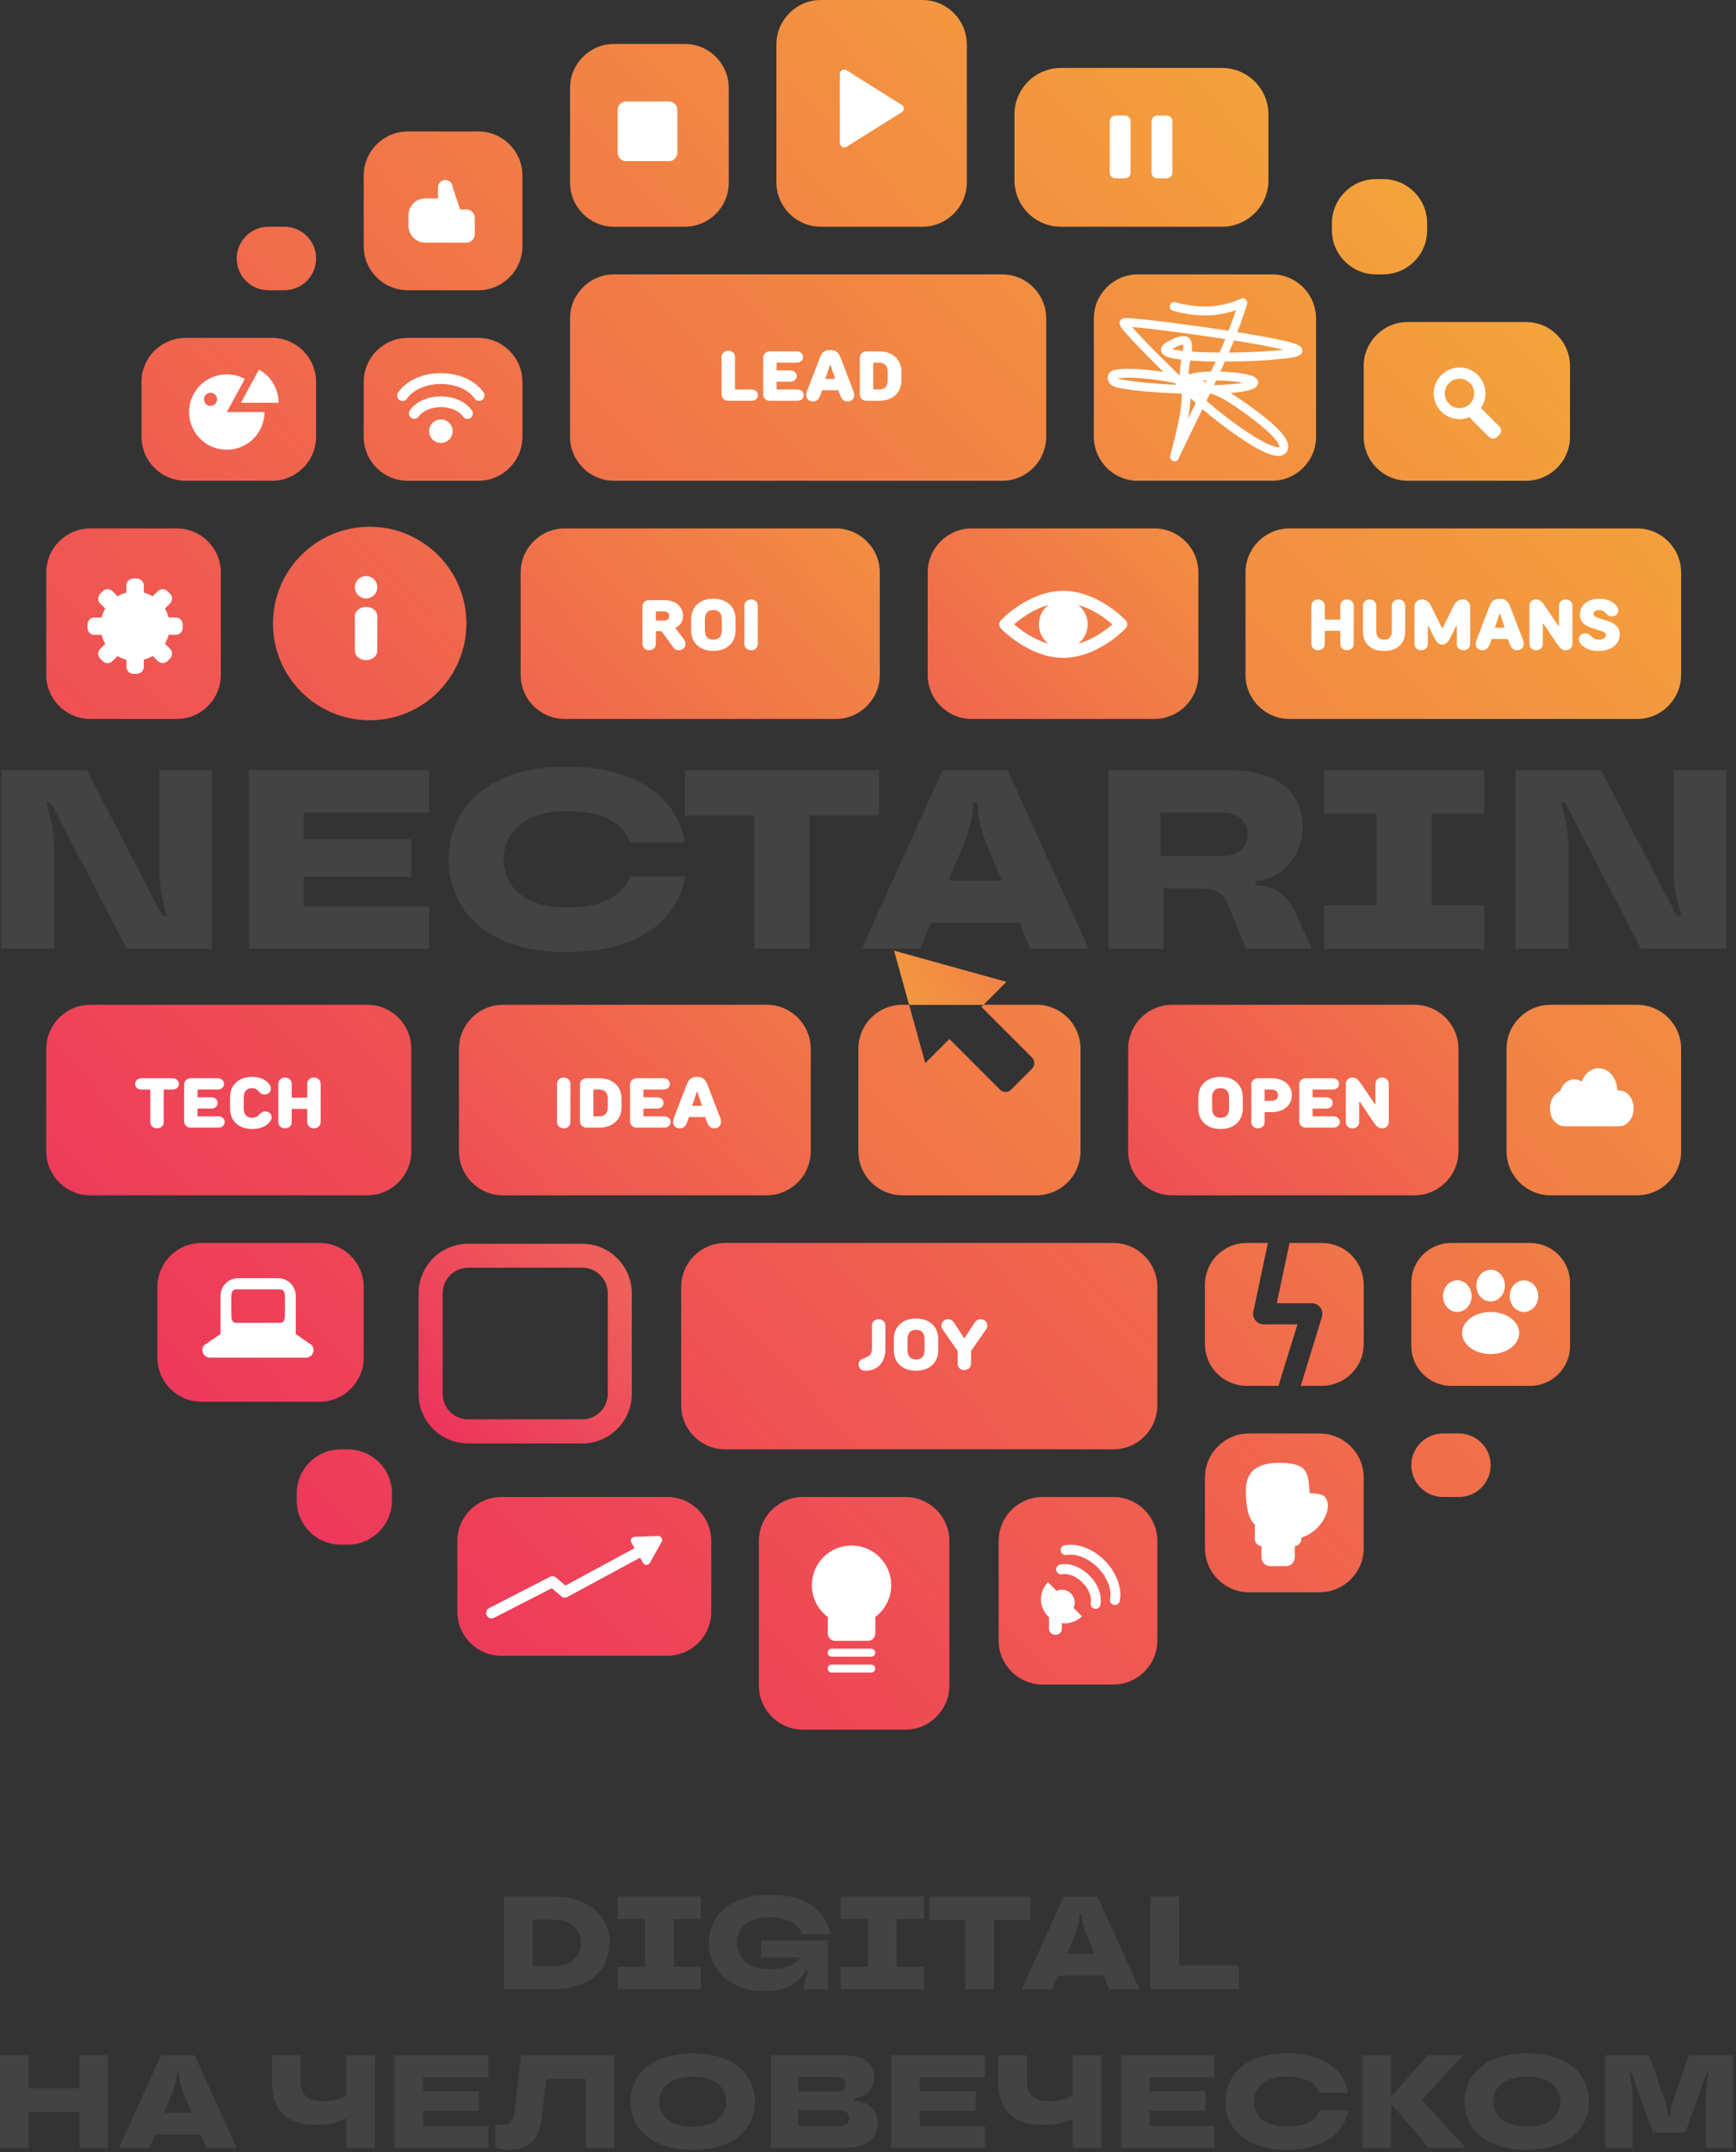 <?xml version="1.0" encoding="UTF-8"?> <svg xmlns="http://www.w3.org/2000/svg" width="422" height="523" viewBox="0 0 422 523" fill="none"><rect x="0" y="0" width="422" height="523" fill="#333333" stroke="none"/><g class="nectarine-logo-element element1" style="transform-origin: 40% 39%; animation-delay: 0.7s"><path d="M203.147 128.408H137.284C131.365 128.408 126.566 133.206 126.566 139.126V163.991C126.566 169.91 131.365 174.709 137.284 174.709H203.147C209.067 174.709 213.865 169.91 213.865 163.991V139.126C213.865 133.206 209.067 128.408 203.147 128.408Z" fill="url(#paint0_linear_1_4)"></path><path d="M159.425 153.386V156.467C159.425 156.908 159.272 157.277 158.965 157.573C158.663 157.863 158.275 158.008 157.801 158.008C157.326 158.008 156.936 157.863 156.629 157.573C156.322 157.277 156.168 156.908 156.168 156.467V147.382C156.168 146.941 156.322 146.573 156.629 146.277C156.936 145.981 157.326 145.833 157.801 145.833H161.401C162.864 145.833 164 146.191 164.809 146.905C165.624 147.62 166.032 148.549 166.032 149.693C166.032 150.626 165.728 151.374 165.119 151.937C164.868 152.189 164.572 152.384 164.232 152.524V152.699L166.199 155.27C166.283 155.37 166.353 155.485 166.409 155.613C166.554 155.892 166.626 156.177 166.626 156.467C166.626 156.908 166.473 157.277 166.166 157.573C165.864 157.863 165.476 158.008 165.002 158.008C164.65 158.008 164.377 157.944 164.181 157.815C163.986 157.687 163.802 157.494 163.629 157.238L160.798 153.386H159.425ZM161.401 150.807C161.775 150.807 162.082 150.698 162.322 150.48C162.562 150.263 162.682 150 162.682 149.693C162.682 149.386 162.562 149.124 162.322 148.906C162.082 148.689 161.775 148.58 161.401 148.58H159.425V150.807H161.401ZM178.809 153.21C178.809 154.181 178.592 155.041 178.156 155.789C177.726 156.537 177.101 157.123 176.281 157.547C175.46 157.972 174.503 158.184 173.409 158.184C172.315 158.184 171.357 157.972 170.537 157.547C169.716 157.123 169.088 156.537 168.653 155.789C168.223 155.041 168.008 154.181 168.008 153.21V150.464C168.008 149.492 168.223 148.633 168.653 147.885C169.088 147.137 169.716 146.551 170.537 146.126C171.357 145.702 172.315 145.49 173.409 145.49C174.503 145.49 175.46 145.702 176.281 146.126C177.101 146.551 177.726 147.137 178.156 147.885C178.592 148.633 178.809 149.492 178.809 150.464V153.21ZM175.468 150.464C175.468 149.738 175.29 149.185 174.933 148.806C174.575 148.426 174.067 148.236 173.409 148.236C172.75 148.236 172.242 148.426 171.885 148.806C171.527 149.185 171.349 149.738 171.349 150.464V153.21C171.349 153.936 171.527 154.488 171.885 154.868C172.242 155.248 172.75 155.437 173.409 155.437C174.067 155.437 174.575 155.248 174.933 154.868C175.29 154.488 175.468 153.936 175.468 153.21V150.464ZM184.21 156.467C184.21 156.908 184.057 157.277 183.75 157.573C183.448 157.863 183.06 158.008 182.586 158.008C182.111 158.008 181.721 157.863 181.414 157.573C181.106 157.277 180.953 156.908 180.953 156.467V147.206C180.953 146.765 181.106 146.4 181.414 146.11C181.721 145.814 182.111 145.666 182.586 145.666C183.06 145.666 183.448 145.814 183.75 146.11C184.057 146.4 184.21 146.765 184.21 147.206V156.467Z" fill="white"></path></g><g class="nectarine-logo-element element2" style="transform-origin: 61% 38%; animation-delay: 0.9s"><path d="M280.594 128.408H236.227C230.307 128.408 225.509 133.206 225.509 139.126V163.991C225.509 169.91 230.307 174.709 236.227 174.709H280.594C286.513 174.709 291.312 169.91 291.312 163.991V139.126C291.312 133.206 286.513 128.408 280.594 128.408Z" fill="url(#paint1_linear_1_4)"></path><path d="M273.615 150.71C273.34 150.418 266.777 143.58 258.464 143.58C250.151 143.58 243.588 150.418 243.313 150.71C243.057 150.981 242.915 151.34 242.915 151.713C242.915 152.086 243.057 152.445 243.313 152.716C243.588 153.007 250.147 159.85 258.464 159.85C266.781 159.85 273.34 152.99 273.615 152.716C273.871 152.445 274.013 152.086 274.013 151.713C274.013 151.34 273.871 150.981 273.615 150.71ZM254.846 147.014C254.125 147.567 253.542 148.279 253.14 149.094C252.739 149.908 252.53 150.804 252.53 151.713C252.53 152.621 252.739 153.517 253.14 154.332C253.542 155.147 254.125 155.858 254.846 156.411C251.133 155.382 248.059 153.055 246.516 151.696C248.059 150.371 251.133 148.043 254.846 147.014ZM262.087 156.411C262.807 155.858 263.39 155.147 263.792 154.332C264.194 153.517 264.402 152.621 264.402 151.713C264.402 150.804 264.194 149.908 263.792 149.094C263.39 148.279 262.807 147.567 262.087 147.014C265.799 148.043 268.869 150.371 270.417 151.73C268.865 153.05 265.795 155.382 262.087 156.411Z" fill="white"></path></g><g class="nectarine-logo-element element3" style="transform-origin: 46% 24%; animation-delay: 1.0s"><path d="M243.605 66.673H149.288C143.369 66.673 138.57 71.472 138.57 77.391V106.115C138.57 112.034 143.369 116.833 149.288 116.833H243.605C249.524 116.833 254.323 112.034 254.323 106.115V77.391C254.323 71.472 249.524 66.673 243.605 66.673Z" fill="url(#paint2_linear_1_4)"></path><path d="M182.61 94.646C183.112 94.646 183.508 94.777 183.799 95.039C184.095 95.296 184.242 95.623 184.242 96.019C184.242 96.415 184.095 96.745 183.799 97.007C183.508 97.264 183.112 97.392 182.61 97.392H177.041C176.567 97.392 176.176 97.247 175.869 96.957C175.562 96.661 175.409 96.292 175.409 95.851V86.758C175.409 86.317 175.562 85.951 175.869 85.661C176.176 85.365 176.567 85.217 177.041 85.217C177.516 85.217 177.904 85.365 178.205 85.661C178.512 85.951 178.666 86.317 178.666 86.758V94.646H182.61ZM188.781 88.131V90.015H192.038C192.54 90.015 192.937 90.146 193.227 90.409C193.523 90.666 193.671 90.992 193.671 91.388C193.671 91.785 193.523 92.114 193.227 92.376C192.937 92.633 192.54 92.762 192.038 92.762H188.781V94.646H193.755C194.257 94.646 194.653 94.777 194.944 95.039C195.239 95.296 195.387 95.623 195.387 96.019C195.387 96.415 195.239 96.745 194.944 97.007C194.653 97.264 194.257 97.392 193.755 97.392H187.156C186.682 97.392 186.291 97.247 185.984 96.957C185.677 96.661 185.524 96.292 185.524 95.851V86.934C185.524 86.493 185.677 86.124 185.984 85.829C186.291 85.533 186.682 85.385 187.156 85.385H193.587C194.089 85.385 194.486 85.516 194.776 85.778C195.066 86.035 195.211 86.362 195.211 86.758C195.211 87.154 195.066 87.484 194.776 87.746C194.486 88.003 194.089 88.131 193.587 88.131H188.781ZM203.015 92.075L201.902 88.734H201.734L200.621 92.075H203.015ZM199.415 96.019C199.231 96.532 198.999 96.918 198.72 97.174C198.441 97.431 198.072 97.56 197.615 97.56C197.14 97.56 196.749 97.414 196.442 97.124C196.141 96.828 195.99 96.46 195.99 96.019C195.99 95.829 196.007 95.65 196.04 95.483C196.074 95.31 196.11 95.173 196.149 95.073C196.188 94.967 196.25 94.824 196.333 94.646L199.331 86.842C199.56 86.25 199.867 85.803 200.252 85.502C200.643 85.195 201.165 85.041 201.818 85.041C202.471 85.041 202.99 85.195 203.375 85.502C203.766 85.803 204.076 86.25 204.305 86.842L207.303 94.646C207.386 94.824 207.448 94.967 207.487 95.073C207.526 95.173 207.562 95.31 207.596 95.483C207.629 95.65 207.646 95.829 207.646 96.019C207.646 96.46 207.492 96.828 207.185 97.124C206.884 97.414 206.496 97.56 206.021 97.56C205.564 97.56 205.192 97.428 204.908 97.166C204.623 96.904 204.394 96.521 204.221 96.019L203.794 94.822H199.85L199.415 96.019ZM219.134 92.418C219.134 93.39 218.916 94.249 218.481 94.997C218.051 95.745 217.426 96.332 216.605 96.756C215.785 97.18 214.827 97.392 213.733 97.392H210.652C210.177 97.392 209.787 97.247 209.48 96.957C209.173 96.661 209.019 96.292 209.019 95.851V86.934C209.019 86.493 209.173 86.124 209.48 85.829C209.787 85.533 210.177 85.385 210.652 85.385H213.733C214.827 85.385 215.785 85.597 216.605 86.021C217.426 86.445 218.051 87.032 218.481 87.78C218.916 88.528 219.134 89.387 219.134 90.359V92.418ZM212.276 88.131V94.646H213.733C214.392 94.646 214.9 94.456 215.257 94.076C215.614 93.697 215.793 93.144 215.793 92.418V90.359C215.793 89.633 215.614 89.08 215.257 88.701C214.9 88.321 214.392 88.131 213.733 88.131H212.276Z" fill="white"></path></g><g class="nectarine-logo-element element4" style="transform-origin: 50% 9%; animation-delay: 1.6s"><path d="M224.206 0H199.555C193.576 0 188.73 4.847 188.73 10.825V44.273C188.73 50.252 193.576 55.098 199.555 55.098H224.206C230.184 55.098 235.031 50.252 235.031 44.273V10.825C235.031 4.847 230.184 0 224.206 0Z" fill="url(#paint3_linear_1_4)"></path><path d="M204.163 34.79V17.959C204.164 17.772 204.215 17.589 204.31 17.428C204.406 17.268 204.542 17.136 204.705 17.045C204.868 16.955 205.053 16.91 205.239 16.914C205.426 16.919 205.608 16.973 205.767 17.071L219.215 25.487C219.366 25.581 219.49 25.712 219.576 25.867C219.663 26.022 219.708 26.197 219.708 26.374C219.708 26.552 219.663 26.727 219.576 26.882C219.49 27.037 219.366 27.168 219.215 27.262L205.754 35.677C205.596 35.774 205.415 35.827 205.23 35.83C205.044 35.834 204.862 35.788 204.7 35.698C204.538 35.608 204.403 35.476 204.309 35.316C204.215 35.157 204.164 34.975 204.163 34.79Z" fill="white"></path></g><g class="nectarine-logo-element element5" style="transform-origin: 66% 11%; animation-delay: 1.7s"><path d="M297.044 16.514H257.902C251.664 16.514 246.606 21.572 246.606 27.811V43.801C246.606 50.041 251.664 55.098 257.902 55.098H297.044C303.283 55.098 308.34 50.041 308.34 43.801V27.811C308.34 21.572 303.283 16.514 297.044 16.514Z" fill="url(#paint4_linear_1_4)"></path><path d="M283.707 28.089H281.212C280.848 28.113 280.509 28.28 280.268 28.553C280.028 28.826 279.904 29.183 279.925 29.547V41.881C279.905 42.244 280.029 42.6 280.27 42.872C280.511 43.144 280.849 43.31 281.212 43.334H283.707C284.069 43.31 284.407 43.144 284.648 42.872C284.889 42.6 285.013 42.244 284.993 41.881V29.547C285.014 29.183 284.891 28.826 284.65 28.553C284.409 28.28 284.07 28.113 283.707 28.089Z" fill="white"></path><path d="M273.546 28.089H271.051C270.688 28.113 270.349 28.28 270.108 28.553C269.867 28.826 269.744 29.183 269.765 29.547V41.881C269.745 42.244 269.869 42.6 270.109 42.872C270.35 43.144 270.689 43.31 271.051 43.334H273.546C273.909 43.31 274.247 43.144 274.488 42.872C274.728 42.6 274.852 42.244 274.832 41.881V29.547C274.853 29.183 274.73 28.826 274.489 28.553C274.248 28.28 273.909 28.113 273.546 28.089Z" fill="white"></path></g><g class="nectarine-logo-element element6" style="transform-origin: 70% 25%; animation-delay: 1.2s"><path d="M309.198 66.673H276.616C270.696 66.673 265.898 71.472 265.898 77.391V106.115C265.898 112.034 270.696 116.833 276.616 116.833H309.198C315.117 116.833 319.916 112.034 319.916 106.115V77.391C319.916 71.472 315.117 66.673 309.198 66.673Z" fill="url(#paint5_linear_1_4)"></path><path d="M285.147 75.526C288.072 76.365 291.109 76.741 294.15 76.641C297.002 76.444 299.799 75.761 302.42 74.622L301.1 73.31C297.996 83.539 293.027 93.133 288.341 102.702C287.055 105.3 285.803 107.898 284.581 110.518L286.54 111.345C287.531 107.448 288.611 103.564 289.143 99.573C289.443 97.65 289.511 95.698 289.344 93.759C289.297 93.309 289.233 92.859 289.147 92.413C289.113 92.233 289.07 92.057 289.036 91.877L288.997 91.667C288.958 91.436 288.997 91.86 288.997 91.603C288.954 91.041 288.954 90.476 288.997 89.914C289.023 89.622 289.053 89.326 289.091 89.031C289.066 89.254 289.117 88.868 289.126 88.821L289.203 88.328C289.297 87.757 289.404 87.187 289.499 86.613C289.679 85.558 289.893 84.444 289.674 83.38C289.04 80.246 285.169 82.236 283.565 83.192C282.981 83.461 282.521 83.942 282.279 84.538C282.199 84.821 282.202 85.122 282.289 85.403C282.376 85.685 282.542 85.935 282.768 86.124C283.659 86.921 285.109 87.093 286.24 87.256C290.527 87.873 294.892 87.886 299.2 87.839C303.497 87.847 307.79 87.618 312.062 87.153C313.254 87.011 314.677 86.939 315.77 86.373C316.059 86.253 316.296 86.035 316.44 85.757C316.583 85.48 316.624 85.16 316.555 84.855C316.477 84.632 316.352 84.429 316.188 84.259C316.025 84.088 315.827 83.956 315.607 83.869C314.492 83.389 313.328 83.036 312.135 82.814C310.27 82.386 308.388 82.025 306.506 81.687C301.618 80.804 296.701 80.058 291.784 79.359C287.265 78.72 282.742 78.116 278.206 77.644C276.89 77.507 275.57 77.361 274.249 77.297C273.908 77.272 273.565 77.279 273.225 77.318C273.045 77.337 272.872 77.396 272.719 77.491C272.566 77.587 272.436 77.716 272.341 77.869C272.245 78.022 272.186 78.195 272.168 78.374C272.149 78.554 272.172 78.735 272.234 78.904C272.498 79.517 272.873 80.075 273.34 80.551C273.953 81.292 274.601 82 275.257 82.694C277.096 84.675 279.004 86.6 280.92 88.508C284.483 92.057 288.062 95.633 291.818 98.981C293.533 100.494 295.316 101.901 297.125 103.268C299.42 105.043 301.809 106.693 304.281 108.211C305.327 108.851 306.412 109.424 307.53 109.926C308.473 110.384 309.489 110.674 310.531 110.784C310.966 110.833 311.406 110.765 311.806 110.588C312.206 110.411 312.552 110.131 312.808 109.776C313.356 108.919 313.189 107.958 312.808 107.101C312.326 106.157 311.693 105.298 310.934 104.559C310.019 103.606 309.045 102.711 308.019 101.879C305.918 100.139 303.702 98.531 301.442 97C299.626 95.733 297.682 94.66 295.642 93.798C292.42 92.531 289.085 91.569 285.683 90.926C282.232 90.189 278.723 89.759 275.197 89.639C273.792 89.587 272.385 89.666 270.995 89.875C270.704 89.905 270.423 90.001 270.174 90.155C269.924 90.31 269.713 90.518 269.557 90.766C269.4 91.014 269.301 91.294 269.268 91.585C269.235 91.876 269.269 92.171 269.366 92.448C269.726 93.566 270.82 94.021 271.879 94.24C274.442 94.725 277.034 95.053 279.638 95.221C282.841 95.483 286.069 95.65 289.267 95.693C292.298 95.753 295.338 95.74 298.364 95.543C299.59 95.461 300.812 95.346 302.026 95.161C302.815 95.063 303.59 94.875 304.336 94.6C305.164 94.269 306.077 93.622 305.777 92.589C305.52 91.71 304.491 91.363 303.71 91.144C301.31 90.475 298.69 90.347 296.212 90.287C294.925 90.25 293.637 90.282 292.354 90.381C291.291 90.435 290.239 90.618 289.22 90.926C288.95 91.007 288.721 91.19 288.582 91.436C288.443 91.682 288.404 91.972 288.474 92.246C288.551 92.519 288.732 92.75 288.979 92.889C289.225 93.029 289.517 93.066 289.79 92.992C290.21 92.855 290.64 92.75 291.076 92.679L291.419 92.628C291.453 92.628 291.642 92.598 291.501 92.628H291.638C291.912 92.598 292.191 92.567 292.47 92.546C293.745 92.453 295.024 92.425 296.302 92.46C297.588 92.495 298.909 92.572 300.203 92.718L300.675 92.769L300.894 92.799L301.751 92.928C302.206 93.009 302.664 93.099 303.11 93.219C303.281 93.262 303.45 93.314 303.616 93.374C303.655 93.374 303.942 93.502 303.749 93.421C303.556 93.339 303.8 93.451 303.843 93.468C303.886 93.485 303.98 93.571 304.006 93.566C304.032 93.562 303.788 93.365 303.925 93.511C303.98 93.571 303.925 93.562 303.886 93.459L303.822 93.374C303.873 93.459 303.848 93.399 303.749 93.185C303.722 93.043 303.722 92.898 303.749 92.756C303.749 92.675 304.023 92.328 303.835 92.537C303.95 92.422 304.028 92.413 303.865 92.495L303.667 92.598C303.466 92.713 303.839 92.55 303.706 92.598C303.642 92.598 303.577 92.649 303.513 92.67C303.35 92.726 303.179 92.778 303.012 92.82C302.626 92.923 302.236 93.001 301.841 93.065L301.155 93.172H301.185L301.009 93.194L300.555 93.249C299.355 93.382 298.146 93.459 296.941 93.515C290.941 93.747 284.931 93.586 278.952 93.031C277.666 92.919 276.38 92.786 275.094 92.602C274.879 92.572 275.03 92.602 275.072 92.602L274.824 92.567L274.434 92.512C274.155 92.473 273.876 92.43 273.602 92.383C273.035 92.302 272.472 92.19 271.917 92.049C271.744 91.965 271.566 91.891 271.385 91.826C271.385 91.826 271.36 91.86 271.347 91.86L271.197 92.006L271.373 91.967C271.458 91.967 271.557 91.937 271.647 91.924C271.407 91.959 271.737 91.924 271.758 91.924C272.372 91.856 272.989 91.813 273.606 91.796C275.084 91.763 276.563 91.816 278.035 91.954C281.383 92.257 284.702 92.818 287.964 93.631C290.933 94.295 293.823 95.274 296.585 96.55C298.273 97.443 299.893 98.46 301.43 99.594C303.54 101.026 305.564 102.581 307.492 104.25C308.4 105.024 309.249 105.867 310.03 106.771L310.248 107.045L310.334 107.157C310.467 107.341 310.595 107.534 310.711 107.731C310.801 107.887 310.883 108.047 310.956 108.211C310.818 107.907 310.986 108.4 311.028 108.507C311.071 108.614 311.028 108.233 311.028 108.507C311.028 108.554 311.028 108.799 311.028 108.58C311.028 108.361 311.028 108.619 310.994 108.661C310.93 108.799 311.136 108.391 310.994 108.636C310.853 108.88 311.153 108.447 311.02 108.597C310.887 108.747 311.14 108.498 311.058 108.597C311.012 108.631 310.962 108.658 310.908 108.679C311.123 108.593 311.076 108.61 310.908 108.657C310.741 108.704 310.677 108.631 310.951 108.657C310.887 108.657 310.814 108.657 310.746 108.657H310.531H310.415C310.205 108.657 310.668 108.713 310.458 108.657C310.063 108.575 309.672 108.472 309.288 108.348C309.069 108.271 308.859 108.186 308.632 108.095C308.791 108.164 308.486 108.035 308.632 108.095L308.465 108.023L308.036 107.83C307.522 107.585 307.016 107.32 306.518 107.041C305.369 106.402 304.255 105.703 303.162 104.979C301.998 104.207 300.855 103.407 299.732 102.578C298.647 101.781 297.7 101.06 296.731 100.289C293.546 97.772 290.626 94.986 287.707 92.169C283.874 88.473 280.041 84.752 276.436 80.834C275.861 80.208 275.291 79.578 274.755 78.922L274.597 78.724C274.738 78.922 274.442 78.536 274.597 78.724C274.519 78.617 274.438 78.514 274.365 78.403C274.292 78.291 274.271 78.24 274.215 78.159C274.069 77.94 274.284 78.412 274.215 78.206C274.259 78.413 274.238 78.629 274.153 78.824C274.069 79.018 273.925 79.181 273.743 79.29C273.649 79.346 273.405 79.415 273.572 79.372C273.143 79.479 273.413 79.393 273.606 79.393C273.992 79.393 274.378 79.415 274.764 79.44C278.142 79.672 281.516 80.126 284.873 80.559L286.588 80.782L287.385 80.889C287.599 80.915 287.445 80.889 287.385 80.889L287.586 80.915L288.092 80.984C289.29 81.147 290.483 81.314 291.672 81.485C294.073 81.823 296.472 82.181 298.87 82.561C302.943 83.2 307.016 83.847 311.05 84.761C312.197 85.006 313.329 85.316 314.441 85.691C314.175 85.554 314.673 85.772 314.441 85.691L314.638 85.794C314.69 85.82 314.887 85.944 314.668 85.794C314.45 85.644 314.578 85.721 314.617 85.764C314.728 85.88 314.471 85.558 314.497 85.601C314.414 85.427 314.383 85.233 314.406 85.041C314.43 84.85 314.507 84.669 314.63 84.521C314.574 84.576 314.921 84.306 314.72 84.444C314.518 84.581 314.613 84.444 314.767 84.444C314.338 84.521 313.935 84.683 313.511 84.765C313.206 84.821 312.898 84.872 312.593 84.915L312.357 84.949C312.628 84.915 312.177 84.975 312.357 84.949L311.779 85.022C309.94 85.232 308.092 85.361 306.244 85.451C301.785 85.687 297.305 85.755 292.843 85.605C290.96 85.545 289.078 85.447 287.209 85.219L286.943 85.185C286.669 85.155 287.046 85.185 286.901 85.185L286.343 85.104C286.035 85.052 285.722 84.992 285.413 84.924C285.148 84.868 284.886 84.799 284.628 84.718C284.53 84.688 284.435 84.641 284.337 84.615C284.148 84.559 284.603 84.756 284.414 84.645L284.285 84.585C284.222 84.535 284.153 84.493 284.08 84.461C284.213 84.495 284.277 84.653 284.123 84.461C284.214 84.547 284.277 84.657 284.306 84.779C284.335 84.901 284.328 85.029 284.285 85.147C284.341 84.915 284.127 85.434 284.247 85.224C284.367 85.014 284.015 85.391 284.247 85.258C284.284 85.233 284.317 85.202 284.345 85.168C284.474 85.026 284.29 85.232 284.26 85.232C284.337 85.232 284.543 85.048 284.611 85.009C284.984 84.786 285.366 84.581 285.752 84.375C286.029 84.23 286.316 84.103 286.609 83.993C286.836 83.912 287.068 83.847 287.304 83.783C287.539 83.719 287.226 83.783 287.381 83.783C287.535 83.783 287.595 83.783 287.694 83.783C287.419 83.809 287.531 83.745 287.668 83.783C287.805 83.822 287.419 83.655 287.625 83.783C287.625 83.783 287.496 83.693 287.526 83.689C287.492 83.689 287.436 83.556 287.526 83.689C287.551 83.721 287.571 83.755 287.586 83.792C287.556 83.723 287.479 83.419 287.586 83.792C287.617 83.86 287.651 84.105 287.617 83.899C287.582 83.693 287.617 83.989 287.617 84.032C287.617 84.148 287.617 84.259 287.617 84.375C287.617 84.589 287.617 84.804 287.574 85.014C287.574 85.121 287.552 85.232 287.535 85.34C287.569 85.069 287.514 85.498 287.501 85.571C287.419 86.098 287.325 86.621 287.231 87.149C286.994 88.322 286.85 89.511 286.802 90.707C286.802 92.057 287.201 93.356 287.265 94.703C287.327 96.511 287.207 98.32 286.905 100.104C286.343 103.705 285.361 107.221 284.465 110.749C284.178 111.881 285.893 112.717 286.425 111.577C291.003 101.716 296.165 92.16 300.225 82.081C301.31 79.38 302.313 76.641 303.162 73.854C303.376 73.138 302.609 72.212 301.841 72.534C299.398 73.616 296.789 74.273 294.124 74.476C291.278 74.573 288.434 74.223 285.696 73.438C284.358 73.087 283.788 75.153 285.126 75.505L285.147 75.526Z" fill="white"></path></g><g class="nectarine-logo-element element7" style="transform-origin: 8% 39%; animation-delay: 1.4s"><path d="M42.968 128.408H21.961C16.041 128.408 11.243 133.206 11.243 139.126V163.991C11.243 169.91 16.041 174.709 21.961 174.709H42.968C48.887 174.709 53.685 169.91 53.685 163.991V139.126C53.685 133.206 48.887 128.408 42.968 128.408Z" fill="url(#paint6_linear_1_4)"></path><path d="M42.736 150.049H40.995C40.799 149.287 40.496 148.557 40.095 147.88L41.33 146.65C41.645 146.334 41.822 145.906 41.822 145.46C41.822 145.014 41.645 144.586 41.33 144.27L40.73 143.67C40.414 143.355 39.986 143.178 39.54 143.178C39.094 143.178 38.666 143.355 38.35 143.67L37.12 144.905C36.443 144.504 35.713 144.201 34.951 144.004V142.264C34.951 141.817 34.773 141.388 34.457 141.073C34.141 140.757 33.713 140.579 33.266 140.579H32.408C32.187 140.579 31.968 140.623 31.764 140.707C31.56 140.792 31.375 140.916 31.219 141.073C31.062 141.229 30.939 141.415 30.855 141.619C30.77 141.824 30.727 142.043 30.728 142.264V144.004C29.969 144.203 29.242 144.506 28.567 144.905L27.337 143.67C27.021 143.355 26.593 143.178 26.147 143.178C25.701 143.178 25.273 143.355 24.957 143.67L24.361 144.27C24.204 144.426 24.08 144.611 23.995 144.816C23.91 145.02 23.866 145.239 23.866 145.46C23.866 145.681 23.91 145.9 23.995 146.104C24.08 146.308 24.204 146.494 24.361 146.65L25.592 147.88C25.191 148.557 24.888 149.287 24.692 150.049H22.951C22.73 150.049 22.511 150.093 22.307 150.178C22.103 150.262 21.917 150.387 21.761 150.543C21.605 150.7 21.481 150.885 21.397 151.09C21.313 151.294 21.27 151.513 21.27 151.734V152.592C21.27 152.812 21.313 153.031 21.397 153.235C21.482 153.439 21.605 153.625 21.761 153.781C21.918 153.937 22.103 154.061 22.307 154.145C22.511 154.23 22.73 154.273 22.951 154.272H24.692C24.888 155.034 25.191 155.764 25.592 156.441L24.361 157.676C24.204 157.832 24.08 158.017 23.995 158.221C23.91 158.426 23.866 158.645 23.866 158.866C23.866 159.087 23.91 159.306 23.995 159.51C24.08 159.714 24.204 159.9 24.361 160.055L24.957 160.651C25.273 160.966 25.701 161.143 26.147 161.143C26.593 161.143 27.021 160.966 27.337 160.651L28.567 159.421C29.246 159.821 29.978 160.124 30.741 160.321V162.053C30.74 162.274 30.783 162.493 30.867 162.697C30.952 162.901 31.076 163.087 31.232 163.243C31.388 163.399 31.573 163.523 31.777 163.607C31.982 163.691 32.2 163.734 32.421 163.734H33.279C33.723 163.732 34.148 163.553 34.462 163.239C34.775 162.924 34.951 162.497 34.951 162.053V160.296C35.713 160.099 36.443 159.796 37.12 159.395L38.35 160.626C38.666 160.941 39.094 161.117 39.54 161.117C39.986 161.117 40.414 160.941 40.73 160.626L41.33 160.03C41.645 159.714 41.822 159.286 41.822 158.84C41.822 158.394 41.645 157.966 41.33 157.65L40.095 156.416C40.496 155.739 40.799 155.008 40.995 154.246H42.736C42.957 154.247 43.176 154.204 43.38 154.12C43.585 154.035 43.771 153.912 43.927 153.756C44.084 153.6 44.208 153.414 44.293 153.21C44.377 153.006 44.421 152.787 44.421 152.566V151.708C44.414 151.266 44.234 150.844 43.919 150.534C43.603 150.223 43.178 150.049 42.736 150.049Z" fill="white"></path></g><g class="nectarine-logo-element element8" style="transform-origin: 13% 26%; animation-delay: 1.5s"><path d="M66.118 82.107H45.111C39.192 82.107 34.393 86.906 34.393 92.825V106.115C34.393 112.034 39.192 116.833 45.111 116.833H66.118C72.037 116.833 76.836 112.034 76.836 106.115V92.825C76.836 86.906 72.037 82.107 66.118 82.107Z" fill="url(#paint7_linear_1_4)"></path><path d="M67.721 97.866C67.722 96.221 67.279 94.606 66.439 93.191C65.6 91.775 64.394 90.612 62.95 89.824L58.564 97.866H67.721Z" fill="white"></path><path d="M55.13 100.13L59.516 92.087C57.754 91.126 55.725 90.769 53.741 91.072C51.756 91.376 49.927 92.323 48.533 93.767C47.139 95.212 46.258 97.074 46.026 99.068C45.794 101.062 46.222 103.077 47.247 104.803C48.271 106.53 49.834 107.872 51.695 108.624C53.556 109.375 55.613 109.495 57.549 108.964C59.485 108.433 61.193 107.281 62.41 105.685C63.628 104.089 64.287 102.137 64.287 100.13H55.13ZM51.186 98.629C50.871 98.63 50.563 98.538 50.301 98.363C50.038 98.189 49.834 97.941 49.713 97.65C49.592 97.359 49.56 97.039 49.622 96.73C49.683 96.421 49.834 96.137 50.057 95.914C50.28 95.692 50.564 95.54 50.873 95.479C51.181 95.418 51.502 95.45 51.792 95.57C52.083 95.691 52.331 95.896 52.506 96.158C52.68 96.42 52.773 96.728 52.772 97.043C52.772 97.464 52.605 97.868 52.308 98.165C52.01 98.462 51.607 98.629 51.186 98.629Z" fill="white"></path></g><g class="nectarine-logo-element element9" style="transform-origin: 26% 27%; animation-delay: 1.1s"><path d="M116.277 82.107H99.129C93.21 82.107 88.411 86.906 88.411 92.825V106.115C88.411 112.034 93.21 116.833 99.129 116.833H116.277C122.197 116.833 126.995 112.034 126.995 106.115V92.825C126.995 86.906 122.197 82.107 116.277 82.107Z" fill="url(#paint8_linear_1_4)"></path><path d="M107.167 96.319C103.952 96.319 101.058 97.635 99.618 99.749C99.431 100.036 99.364 100.386 99.432 100.722C99.5 101.058 99.697 101.355 99.981 101.548C100.264 101.74 100.612 101.814 100.95 101.754C101.288 101.693 101.588 101.503 101.787 101.223C102.73 99.834 104.844 98.934 107.167 98.934C109.491 98.934 111.604 99.834 112.548 101.223C112.669 101.401 112.831 101.546 113.021 101.646C113.211 101.746 113.422 101.798 113.637 101.798C113.898 101.798 114.154 101.719 114.37 101.571C114.657 101.375 114.855 101.073 114.92 100.731C114.986 100.39 114.912 100.036 114.717 99.749C113.281 97.635 110.387 96.319 107.167 96.319Z" fill="white"></path><path d="M117.555 95.371C115.587 92.482 111.609 90.681 107.167 90.681C102.726 90.681 98.747 92.482 96.784 95.371C96.683 95.514 96.611 95.675 96.573 95.845C96.534 96.016 96.531 96.192 96.561 96.364C96.592 96.536 96.657 96.7 96.752 96.846C96.847 96.993 96.971 97.119 97.115 97.217C97.26 97.315 97.422 97.383 97.593 97.418C97.764 97.452 97.941 97.452 98.112 97.418C98.283 97.383 98.446 97.315 98.59 97.217C98.735 97.119 98.858 96.993 98.953 96.846C100.415 94.703 103.639 93.305 107.167 93.305C110.696 93.305 113.924 94.694 115.381 96.846C115.577 97.134 115.879 97.333 116.221 97.399C116.563 97.464 116.917 97.391 117.206 97.195C117.494 97 117.693 96.698 117.758 96.356C117.824 96.014 117.751 95.66 117.555 95.371Z" fill="white"></path><path d="M107.167 101.922C106.602 101.923 106.049 102.091 105.58 102.406C105.11 102.721 104.744 103.168 104.528 103.69C104.313 104.213 104.257 104.788 104.367 105.342C104.478 105.896 104.751 106.406 105.151 106.805C105.551 107.205 106.061 107.476 106.615 107.586C107.17 107.696 107.745 107.64 108.267 107.423C108.789 107.206 109.235 106.84 109.549 106.37C109.863 105.9 110.031 105.347 110.031 104.782C110.031 104.406 109.957 104.033 109.813 103.686C109.669 103.339 109.458 103.024 109.192 102.758C108.926 102.492 108.61 102.282 108.263 102.138C107.915 101.995 107.543 101.921 107.167 101.922Z" fill="white"></path></g><g class="nectarine-logo-element element10" style="transform-origin: 24% 16%; animation-delay: 1.8s"><path d="M116.277 31.948H99.129C93.21 31.948 88.411 36.746 88.411 42.665V59.814C88.411 65.733 93.21 70.532 99.129 70.532H116.277C122.197 70.532 126.995 65.733 126.995 59.814V42.665C126.995 36.746 122.197 31.948 116.277 31.948Z" fill="url(#paint9_linear_1_4)"></path><path d="M113.405 50.901H111.84L110.048 45.529C110.048 45.055 109.86 44.599 109.525 44.264C109.19 43.928 108.735 43.738 108.26 43.737C108.025 43.737 107.791 43.783 107.573 43.872C107.355 43.962 107.157 44.094 106.991 44.261C106.824 44.427 106.691 44.625 106.601 44.843C106.511 45.06 106.464 45.294 106.464 45.529V48.213H103.36C102.284 48.213 101.251 48.641 100.49 49.402C99.728 50.163 99.3 51.196 99.3 52.273V54.901C99.3 55.434 99.405 55.962 99.609 56.454C99.814 56.946 100.113 57.394 100.49 57.77C100.867 58.147 101.314 58.446 101.807 58.649C102.3 58.853 102.827 58.957 103.36 58.956H113.401C113.665 58.957 113.928 58.905 114.172 58.804C114.417 58.703 114.64 58.555 114.827 58.368C115.014 58.18 115.162 57.958 115.263 57.713C115.365 57.469 115.416 57.206 115.416 56.942V52.916C115.416 52.382 115.204 51.87 114.827 51.493C114.45 51.115 113.939 50.902 113.405 50.901Z" fill="white"></path></g><g class="nectarine-logo-element element11" style="transform-origin: 38% 11%; animation-delay: 1.7s"><path d="M166.437 10.675H149.288C143.369 10.675 138.57 15.473 138.57 21.393V44.385C138.57 50.304 143.369 55.102 149.288 55.102H166.437C172.356 55.102 177.155 50.304 177.155 44.385V21.393C177.155 15.473 172.356 10.675 166.437 10.675Z" fill="url(#paint10_linear_1_4)"></path><path d="M162.604 24.655H152.199C151.065 24.655 150.146 25.575 150.146 26.709V37.114C150.146 38.248 151.065 39.167 152.199 39.167H162.604C163.738 39.167 164.658 38.248 164.658 37.114V26.709C164.658 25.575 163.738 24.655 162.604 24.655Z" fill="white"></path></g><g class="nectarine-logo-element element12" style="transform-origin: 16% 18%; animation-delay: 1.9s"><path d="M69.119 55.098H65.261C60.999 55.098 57.544 58.553 57.544 62.815C57.544 67.077 60.999 70.532 65.261 70.532H69.119C73.381 70.532 76.836 67.077 76.836 62.815C76.836 58.553 73.381 55.098 69.119 55.098Z" fill="url(#paint11_linear_1_4)"></path></g><g class="nectarine-logo-element element13" style="transform-origin: 85% 26%; animation-delay: 1.5s"><path d="M370.932 78.249H342.209C336.289 78.249 331.491 83.047 331.491 88.966V106.115C331.491 112.034 336.289 116.833 342.209 116.833H370.932C376.852 116.833 381.65 112.034 381.65 106.115V88.966C381.65 83.047 376.852 78.249 370.932 78.249Z" fill="url(#paint12_linear_1_4)"></path><path d="M364.472 103.633L360.185 99.346C360.117 99.276 360.043 99.214 359.962 99.161C360.825 97.915 361.208 96.399 361.041 94.892C360.873 93.385 360.167 91.99 359.051 90.963C357.936 89.937 356.487 89.349 354.971 89.307C353.456 89.265 351.977 89.773 350.806 90.737C349.636 91.7 348.854 93.054 348.604 94.55C348.354 96.045 348.653 97.58 349.446 98.872C350.239 100.163 351.473 101.125 352.92 101.578C354.366 102.032 355.928 101.947 357.317 101.339C357.386 101.542 357.502 101.725 357.655 101.875L361.942 106.162C362.212 106.429 362.576 106.579 362.956 106.579C363.336 106.579 363.7 106.429 363.97 106.162L364.476 105.656C364.744 105.387 364.893 105.023 364.893 104.643C364.892 104.264 364.74 103.9 364.472 103.633ZM351.207 95.603C351.207 94.895 351.417 94.203 351.811 93.614C352.204 93.025 352.763 92.567 353.417 92.296C354.071 92.025 354.791 91.954 355.486 92.092C356.18 92.23 356.818 92.571 357.318 93.072C357.819 93.572 358.16 94.21 358.298 94.904C358.436 95.599 358.365 96.319 358.094 96.973C357.823 97.627 357.365 98.186 356.776 98.579C356.187 98.973 355.495 99.183 354.787 99.183C353.838 99.183 352.927 98.805 352.256 98.134C351.585 97.463 351.207 96.552 351.207 95.603Z" fill="white"></path></g><g class="nectarine-logo-element element14" style="transform-origin: 80% 16%; animation-delay: 1.9s"><path d="M336.207 43.523H334.492C328.573 43.523 323.774 48.321 323.774 54.241V55.956C323.774 61.875 328.573 66.673 334.492 66.673H336.207C342.126 66.673 346.925 61.875 346.925 55.956V54.241C346.925 48.321 342.126 43.523 336.207 43.523Z" fill="url(#paint13_linear_1_4)"></path></g><g class="nectarine-logo-element element15" style="transform-origin: 85% 39%; animation-delay: 1.3s"><path d="M397.941 128.408H313.485C307.566 128.408 302.767 133.206 302.767 139.126V163.991C302.767 169.91 307.566 174.709 313.485 174.709H397.941C403.861 174.709 408.659 169.91 408.659 163.991V139.126C408.659 133.206 403.861 128.408 397.941 128.408Z" fill="url(#paint14_linear_1_4)"></path><path d="M329.069 156.467C329.069 156.908 328.916 157.277 328.609 157.573C328.302 157.863 327.911 158.008 327.437 158.008C326.962 158.008 326.571 157.863 326.264 157.573C325.963 157.277 325.812 156.908 325.812 156.467V153.294H322.036V156.467C322.036 156.908 321.882 157.277 321.575 157.573C321.274 157.863 320.886 158.008 320.411 158.008C319.937 158.008 319.546 157.863 319.239 157.573C318.932 157.277 318.779 156.908 318.779 156.467V147.206C318.779 146.765 318.932 146.4 319.239 146.11C319.546 145.814 319.937 145.666 320.411 145.666C320.886 145.666 321.274 145.814 321.575 146.11C321.882 146.4 322.036 146.765 322.036 147.206V150.556H325.812V147.206C325.812 146.765 325.963 146.4 326.264 146.11C326.571 145.814 326.962 145.666 327.437 145.666C327.911 145.666 328.302 145.814 328.609 146.11C328.916 146.4 329.069 146.765 329.069 147.206V156.467ZM340.231 156.894C339.327 157.754 338.068 158.184 336.455 158.184C334.841 158.184 333.58 157.754 332.67 156.894C331.76 156.029 331.305 154.86 331.305 153.386V147.206C331.305 146.765 331.459 146.4 331.766 146.11C332.073 145.814 332.463 145.666 332.938 145.666C333.412 145.666 333.8 145.814 334.102 146.11C334.409 146.4 334.562 146.765 334.562 147.206V153.386C334.562 154.067 334.724 154.581 335.048 154.927C335.372 155.267 335.841 155.437 336.455 155.437C337.069 155.437 337.535 155.267 337.853 154.927C338.177 154.581 338.339 154.067 338.339 153.386V147.206C338.339 146.765 338.489 146.4 338.791 146.11C339.098 145.814 339.489 145.666 339.963 145.666C340.437 145.666 340.828 145.814 341.135 146.11C341.442 146.4 341.596 146.765 341.596 147.206V153.386C341.596 154.86 341.141 156.029 340.231 156.894ZM350.689 152.607L353.352 147.206C353.854 146.179 354.597 145.666 355.579 145.666C356.087 145.666 356.514 145.833 356.86 146.168C357.206 146.503 357.379 146.908 357.379 147.382V156.467C357.379 156.908 357.226 157.277 356.919 157.573C356.612 157.863 356.221 158.008 355.747 158.008C355.272 158.008 354.881 157.863 354.574 157.573C354.273 157.277 354.122 156.908 354.122 156.467V152.18H353.946L352.489 155.094C352.233 155.608 351.956 155.996 351.66 156.258C351.37 156.515 351.019 156.643 350.605 156.643C350.192 156.643 349.838 156.515 349.542 156.258C349.252 155.996 348.978 155.608 348.721 155.094L347.265 152.18H347.089V156.467C347.089 156.908 346.935 157.277 346.628 157.573C346.327 157.863 345.939 158.008 345.464 158.008C344.99 158.008 344.599 157.863 344.292 157.573C343.985 157.277 343.831 156.908 343.831 156.467V147.382C343.831 146.908 344.005 146.503 344.351 146.168C344.697 145.833 345.124 145.666 345.632 145.666C346.614 145.666 347.357 146.179 347.859 147.206L350.522 152.607H350.689ZM365.778 152.524L364.664 149.183H364.497L363.383 152.524H365.778ZM362.177 156.467C361.993 156.981 361.761 157.366 361.482 157.623C361.203 157.88 360.835 158.008 360.377 158.008C359.903 158.008 359.512 157.863 359.205 157.573C358.903 157.277 358.753 156.908 358.753 156.467C358.753 156.278 358.769 156.099 358.803 155.931C358.836 155.758 358.873 155.622 358.912 155.521C358.951 155.415 359.012 155.273 359.096 155.094L362.094 147.29C362.322 146.698 362.629 146.252 363.015 145.95C363.405 145.643 363.927 145.49 364.58 145.49C365.234 145.49 365.753 145.643 366.138 145.95C366.529 146.252 366.838 146.698 367.067 147.29L370.065 155.094C370.149 155.273 370.21 155.415 370.249 155.521C370.288 155.622 370.325 155.758 370.358 155.931C370.392 156.099 370.408 156.278 370.408 156.467C370.408 156.908 370.255 157.277 369.948 157.573C369.646 157.863 369.258 158.008 368.784 158.008C368.326 158.008 367.955 157.877 367.67 157.614C367.386 157.352 367.157 156.97 366.984 156.467L366.557 155.27H362.613L362.177 156.467ZM375.039 151.577V156.467C375.039 156.908 374.885 157.277 374.578 157.573C374.277 157.863 373.889 158.008 373.414 158.008C372.94 158.008 372.549 157.863 372.242 157.573C371.935 157.277 371.781 156.908 371.781 156.467V147.206C371.781 146.765 371.935 146.4 372.242 146.11C372.549 145.814 372.94 145.666 373.414 145.666C373.827 145.666 374.182 145.78 374.478 146.009C374.774 146.232 375.103 146.604 375.466 147.123L378.815 152.096H378.983V147.206C378.983 146.765 379.136 146.4 379.443 146.11C379.75 145.814 380.141 145.666 380.615 145.666C381.09 145.666 381.478 145.814 381.779 146.11C382.086 146.4 382.24 146.765 382.24 147.206V156.467C382.24 156.908 382.086 157.277 381.779 157.573C381.478 157.863 381.09 158.008 380.615 158.008C380.202 158.008 379.845 157.896 379.544 157.673C379.242 157.444 378.913 157.07 378.555 156.551L375.215 151.577H375.039ZM390.395 154.324C390.395 154.14 390.323 153.975 390.178 153.83C390.032 153.685 389.837 153.562 389.591 153.461C389.346 153.355 389.064 153.258 388.746 153.168C388.433 153.073 388.101 152.973 387.749 152.867C387.398 152.761 387.046 152.646 386.694 152.524C386.343 152.395 386.008 152.239 385.69 152.055C385.377 151.865 385.098 151.653 384.852 151.418C384.607 151.178 384.411 150.882 384.266 150.531C384.121 150.173 384.048 149.78 384.048 149.35C384.048 148.809 384.154 148.306 384.367 147.843C384.579 147.374 384.883 146.966 385.279 146.62C385.681 146.269 386.186 145.992 386.795 145.791C387.409 145.59 388.093 145.49 388.846 145.49C389.522 145.49 390.152 145.585 390.739 145.775C391.33 145.964 391.813 146.204 392.187 146.495C392.561 146.779 392.854 147.084 393.066 147.407C393.284 147.731 393.393 148.035 393.393 148.32C393.393 148.761 393.248 149.116 392.958 149.384C392.673 149.646 392.276 149.777 391.769 149.777C391.517 149.777 391.291 149.724 391.09 149.618C390.889 149.512 390.716 149.384 390.571 149.233C390.426 149.082 390.275 148.931 390.119 148.781C389.963 148.63 389.762 148.502 389.516 148.395C389.276 148.289 388.997 148.236 388.679 148.236C388.26 148.236 387.939 148.326 387.716 148.504C387.498 148.677 387.389 148.903 387.389 149.183C387.389 149.367 387.462 149.531 387.607 149.677C387.752 149.822 387.948 149.947 388.193 150.053C388.439 150.154 388.718 150.252 389.03 150.346C389.349 150.436 389.684 150.533 390.035 150.64C390.387 150.746 390.739 150.863 391.09 150.991C391.442 151.114 391.774 151.27 392.087 151.46C392.405 151.644 392.687 151.856 392.932 152.096C393.178 152.331 393.373 152.627 393.519 152.984C393.664 153.336 393.736 153.726 393.736 154.156C393.736 154.72 393.622 155.245 393.393 155.73C393.17 156.211 392.843 156.635 392.413 157.003C391.983 157.372 391.434 157.659 390.764 157.866C390.094 158.078 389.34 158.184 388.503 158.184C387.788 158.184 387.124 158.089 386.51 157.899C385.896 157.709 385.396 157.472 385.011 157.187C384.626 156.897 384.325 156.59 384.107 156.266C383.895 155.943 383.789 155.638 383.789 155.354C383.789 154.913 383.934 154.561 384.224 154.299C384.514 154.031 384.914 153.897 385.422 153.897C385.673 153.897 385.896 153.95 386.091 154.056C386.292 154.162 386.465 154.29 386.611 154.441C386.756 154.592 386.909 154.742 387.071 154.893C387.233 155.044 387.451 155.172 387.724 155.278C387.998 155.384 388.316 155.437 388.679 155.437C389.204 155.437 389.619 155.326 389.926 155.102C390.239 154.874 390.395 154.614 390.395 154.324Z" fill="white"></path></g><g class="nectarine-logo-element element16" style="transform-origin: 37% 66%; animation-delay: 0.9s"><path d="M122.284 290.465H186.359C192.278 290.465 197.077 285.667 197.077 279.748V254.882C197.077 248.963 192.278 244.164 186.359 244.164H122.284C116.364 244.164 111.566 248.963 111.566 254.882V279.748C111.566 285.667 116.364 290.465 122.284 290.465Z" fill="url(#paint15_linear_1_4)"></path><path d="M138.661 272.648C138.661 273.089 138.507 273.458 138.2 273.754C137.899 274.044 137.511 274.189 137.036 274.189C136.562 274.189 136.171 274.044 135.864 273.754C135.557 273.458 135.404 273.089 135.404 272.648V263.387C135.404 262.946 135.557 262.581 135.864 262.291C136.171 261.995 136.562 261.847 137.036 261.847C137.511 261.847 137.899 261.995 138.2 262.291C138.507 262.581 138.661 262.946 138.661 263.387V272.648ZM151.095 269.048C151.095 270.019 150.877 270.879 150.442 271.627C150.012 272.375 149.387 272.961 148.566 273.385C147.746 273.809 146.788 274.022 145.694 274.022H142.613C142.138 274.022 141.748 273.876 141.441 273.586C141.134 273.29 140.98 272.922 140.98 272.481V263.563C140.98 263.122 141.134 262.754 141.441 262.458C141.748 262.162 142.138 262.014 142.613 262.014H145.694C146.788 262.014 147.746 262.226 148.566 262.651C149.387 263.075 150.012 263.661 150.442 264.409C150.877 265.157 151.095 266.017 151.095 266.988V269.048ZM144.237 264.761V271.275H145.694C146.353 271.275 146.861 271.085 147.218 270.706C147.575 270.326 147.754 269.773 147.754 269.048V266.988C147.754 266.262 147.575 265.71 147.218 265.33C146.861 264.95 146.353 264.761 145.694 264.761H144.237ZM156.412 264.761V266.645H159.669C160.172 266.645 160.568 266.776 160.858 267.038C161.154 267.295 161.302 267.622 161.302 268.018C161.302 268.414 161.154 268.744 160.858 269.006C160.568 269.263 160.172 269.391 159.669 269.391H156.412V271.275H161.386C161.888 271.275 162.285 271.406 162.575 271.669C162.871 271.925 163.019 272.252 163.019 272.648C163.019 273.045 162.871 273.374 162.575 273.636C162.285 273.893 161.888 274.022 161.386 274.022H154.788C154.313 274.022 153.922 273.876 153.615 273.586C153.308 273.29 153.155 272.922 153.155 272.481V263.563C153.155 263.122 153.308 262.754 153.615 262.458C153.922 262.162 154.313 262.014 154.788 262.014H161.218C161.721 262.014 162.117 262.145 162.407 262.408C162.698 262.665 162.843 262.991 162.843 263.387C162.843 263.784 162.698 264.113 162.407 264.376C162.117 264.632 161.721 264.761 161.218 264.761H156.412ZM170.647 268.704L169.533 265.364H169.366L168.252 268.704H170.647ZM167.046 272.648C166.862 273.162 166.63 273.547 166.351 273.804C166.072 274.061 165.704 274.189 165.246 274.189C164.771 274.189 164.381 274.044 164.074 273.754C163.772 273.458 163.621 273.089 163.621 272.648C163.621 272.459 163.638 272.28 163.672 272.112C163.705 271.939 163.741 271.803 163.781 271.702C163.82 271.596 163.881 271.454 163.965 271.275L166.962 263.471C167.191 262.879 167.498 262.433 167.883 262.131C168.274 261.824 168.796 261.671 169.449 261.671C170.102 261.671 170.622 261.824 171.007 262.131C171.397 262.433 171.707 262.879 171.936 263.471L174.934 271.275C175.018 271.454 175.079 271.596 175.118 271.702C175.157 271.803 175.193 271.939 175.227 272.112C175.26 272.28 175.277 272.459 175.277 272.648C175.277 273.089 175.124 273.458 174.817 273.754C174.515 274.044 174.127 274.189 173.653 274.189C173.195 274.189 172.824 274.058 172.539 273.795C172.254 273.533 172.025 273.151 171.852 272.648L171.425 271.451H167.482L167.046 272.648Z" fill="white"></path></g><g class="nectarine-logo-element element17" style="transform-origin: 74% 67%; animation-delay: 0.8s"><path d="M284.963 290.465H343.821C349.74 290.465 354.538 285.667 354.538 279.748V254.882C354.538 248.963 349.74 244.164 343.821 244.164H284.963C279.043 244.164 274.245 248.963 274.245 254.882V279.748C274.245 285.667 279.043 290.465 284.963 290.465Z" fill="url(#paint16_linear_1_4)"></path><path d="M302.108 269.391C302.108 270.362 301.89 271.222 301.455 271.97C301.025 272.718 300.4 273.304 299.579 273.728C298.759 274.153 297.801 274.365 296.707 274.365C295.613 274.365 294.656 274.153 293.835 273.728C293.015 273.304 292.387 272.718 291.951 271.97C291.521 271.222 291.306 270.362 291.306 269.391V266.645C291.306 265.673 291.521 264.814 291.951 264.066C292.387 263.318 293.015 262.732 293.835 262.307C294.656 261.883 295.613 261.671 296.707 261.671C297.801 261.671 298.759 261.883 299.579 262.307C300.4 262.732 301.025 263.318 301.455 264.066C301.89 264.814 302.108 265.673 302.108 266.645V269.391ZM298.767 266.645C298.767 265.919 298.588 265.366 298.231 264.987C297.874 264.607 297.366 264.417 296.707 264.417C296.049 264.417 295.541 264.607 295.183 264.987C294.826 265.366 294.647 265.919 294.647 266.645V269.391C294.647 270.117 294.826 270.669 295.183 271.049C295.541 271.429 296.049 271.618 296.707 271.618C297.366 271.618 297.874 271.429 298.231 271.049C298.588 270.669 298.767 270.117 298.767 269.391V266.645ZM309.142 267.507C309.61 267.507 309.984 267.379 310.264 267.122C310.543 266.86 310.682 266.53 310.682 266.134C310.682 265.738 310.543 265.411 310.264 265.154C309.984 264.892 309.61 264.761 309.142 264.761H307.425V267.507H309.142ZM307.425 270.245V272.648C307.425 273.089 307.272 273.458 306.964 273.754C306.663 274.044 306.275 274.189 305.801 274.189C305.326 274.189 304.935 274.044 304.628 273.754C304.321 273.458 304.168 273.089 304.168 272.648V263.563C304.168 263.122 304.321 262.754 304.628 262.458C304.935 262.162 305.326 262.014 305.801 262.014H309.142C309.895 262.014 310.582 262.12 311.201 262.332C311.827 262.545 312.343 262.838 312.75 263.212C313.158 263.58 313.473 264.015 313.697 264.518C313.92 265.015 314.032 265.553 314.032 266.134C314.032 266.714 313.92 267.256 313.697 267.758C313.473 268.255 313.158 268.688 312.75 269.056C312.343 269.425 311.827 269.715 311.201 269.927C310.582 270.139 309.895 270.245 309.142 270.245H307.425ZM319.081 264.761V266.645H322.338C322.84 266.645 323.237 266.776 323.527 267.038C323.823 267.295 323.971 267.622 323.971 268.018C323.971 268.414 323.823 268.744 323.527 269.006C323.237 269.263 322.84 269.391 322.338 269.391H319.081V271.275H324.054C324.557 271.275 324.953 271.406 325.243 271.669C325.539 271.925 325.687 272.252 325.687 272.648C325.687 273.045 325.539 273.374 325.243 273.636C324.953 273.893 324.557 274.022 324.054 274.022H317.456C316.982 274.022 316.591 273.876 316.284 273.586C315.977 273.29 315.823 272.922 315.823 272.481V263.563C315.823 263.122 315.977 262.754 316.284 262.458C316.591 262.162 316.982 262.014 317.456 262.014H323.887C324.389 262.014 324.786 262.145 325.076 262.408C325.366 262.665 325.511 262.991 325.511 263.387C325.511 263.784 325.366 264.113 325.076 264.376C324.786 264.632 324.389 264.761 323.887 264.761H319.081ZM330.401 267.758V272.648C330.401 273.089 330.248 273.458 329.941 273.754C329.639 274.044 329.251 274.189 328.777 274.189C328.302 274.189 327.912 274.044 327.605 273.754C327.298 273.458 327.144 273.089 327.144 272.648V263.387C327.144 262.946 327.298 262.581 327.605 262.291C327.912 261.995 328.302 261.847 328.777 261.847C329.19 261.847 329.544 261.961 329.84 262.19C330.136 262.413 330.466 262.785 330.828 263.304L334.178 268.277H334.345V263.387C334.345 262.946 334.499 262.581 334.806 262.291C335.113 261.995 335.503 261.847 335.978 261.847C336.452 261.847 336.84 261.995 337.142 262.291C337.449 262.581 337.602 262.946 337.602 263.387V272.648C337.602 273.089 337.449 273.458 337.142 273.754C336.84 274.044 336.452 274.189 335.978 274.189C335.565 274.189 335.208 274.077 334.906 273.854C334.605 273.625 334.275 273.251 333.918 272.732L330.577 267.758H330.401Z" fill="white"></path></g><g class="nectarine-logo-element element18" style="transform-origin: 53% 79%; animation-delay: 1.0s"><path d="M176.301 352.2H270.618C276.537 352.2 281.336 347.401 281.336 341.482V312.758C281.336 306.839 276.537 302.041 270.618 302.041H176.301C170.382 302.041 165.584 306.839 165.584 312.758V341.482C165.584 347.401 170.382 352.2 176.301 352.2Z" fill="url(#paint17_linear_1_4)"></path><path d="M211.969 322.121C211.969 321.68 212.12 321.314 212.421 321.024C212.728 320.728 213.119 320.58 213.593 320.58C214.068 320.58 214.459 320.728 214.766 321.024C215.073 321.314 215.226 321.68 215.226 322.121V327.781C215.226 329.434 214.782 330.734 213.895 331.683C213.007 332.627 211.821 333.098 210.336 333.098C209.862 333.098 209.471 332.953 209.164 332.663C208.862 332.367 208.712 331.999 208.712 331.558C208.712 331.267 208.77 331.025 208.888 330.829C209.01 330.628 209.167 330.475 209.357 330.369C209.552 330.257 209.764 330.157 209.993 330.067C210.227 329.978 210.459 329.88 210.688 329.774C210.917 329.668 211.126 329.543 211.316 329.397C211.511 329.247 211.668 329.037 211.785 328.769C211.908 328.496 211.969 328.167 211.969 327.781V322.121ZM228.079 328.125C228.079 329.096 227.861 329.956 227.426 330.704C226.996 331.452 226.371 332.038 225.55 332.462C224.73 332.886 223.773 333.098 222.678 333.098C221.584 333.098 220.627 332.886 219.806 332.462C218.986 332.038 218.358 331.452 217.922 330.704C217.493 329.956 217.278 329.096 217.278 328.125V325.378C217.278 324.407 217.493 323.547 217.922 322.799C218.358 322.051 218.986 321.465 219.806 321.041C220.627 320.617 221.584 320.405 222.678 320.405C223.773 320.405 224.73 320.617 225.55 321.041C226.371 321.465 226.996 322.051 227.426 322.799C227.861 323.547 228.079 324.407 228.079 325.378V328.125ZM224.738 325.378C224.738 324.653 224.56 324.1 224.202 323.72C223.845 323.341 223.337 323.151 222.678 323.151C222.02 323.151 221.512 323.341 221.154 323.72C220.797 324.1 220.619 324.653 220.619 325.378V328.125C220.619 328.85 220.797 329.403 221.154 329.783C221.512 330.162 222.02 330.352 222.678 330.352C223.337 330.352 223.845 330.162 224.202 329.783C224.56 329.403 224.738 328.85 224.738 328.125V325.378ZM236.905 321.434C237.273 320.865 237.759 320.58 238.362 320.58C238.836 320.58 239.227 320.728 239.534 321.024C239.841 321.314 239.994 321.68 239.994 322.121C239.994 322.233 239.983 322.342 239.961 322.448C239.939 322.554 239.913 322.646 239.885 322.724C239.858 322.797 239.816 322.88 239.76 322.975C239.71 323.064 239.668 323.131 239.634 323.176C239.606 323.215 239.562 323.274 239.5 323.352C239.439 323.43 239.403 323.478 239.391 323.494L236.051 328.301V331.382C236.051 331.823 235.897 332.191 235.59 332.487C235.283 332.777 234.892 332.923 234.418 332.923C233.943 332.923 233.553 332.777 233.245 332.487C232.944 332.191 232.793 331.823 232.793 331.382V328.301L229.444 323.494C229.433 323.478 229.397 323.43 229.335 323.352C229.274 323.274 229.226 323.215 229.193 323.176C229.165 323.131 229.123 323.064 229.067 322.975C229.017 322.88 228.978 322.797 228.95 322.724C228.922 322.646 228.897 322.554 228.875 322.448C228.852 322.342 228.841 322.233 228.841 322.121C228.841 321.68 228.995 321.314 229.302 321.024C229.609 320.728 229.999 320.58 230.474 320.58C231.077 320.58 231.562 320.865 231.931 321.434L234.334 325.127H234.501L236.905 321.434Z" fill="white"></path></g><g class="nectarine-logo-element element19" style="transform-origin: 49% 94%; animation-delay: 1.6s"><path d="M195.195 420.314H220.06C225.979 420.314 230.778 415.515 230.778 409.596V374.489C230.778 368.569 225.979 363.771 220.06 363.771H195.195C189.275 363.771 184.477 368.569 184.477 374.489V409.596C184.477 415.515 189.275 420.314 195.195 420.314Z" fill="url(#paint18_linear_1_4)"></path><path d="M216.643 385.211C216.643 383.567 216.223 381.95 215.422 380.513C214.622 379.077 213.467 377.87 212.068 377.005C210.67 376.141 209.073 375.648 207.431 375.574C205.788 375.501 204.154 375.848 202.683 376.583C201.213 377.318 199.954 378.417 199.028 379.776C198.102 381.134 197.538 382.707 197.39 384.344C197.242 385.982 197.516 387.63 198.184 389.132C198.853 390.635 199.894 391.941 201.21 392.928V396.932C201.21 397.168 201.256 397.401 201.346 397.619C201.437 397.837 201.569 398.035 201.736 398.202C201.903 398.369 202.101 398.501 202.318 398.591C202.536 398.682 202.77 398.728 203.006 398.728H210.989C211.465 398.727 211.921 398.537 212.257 398.201C212.594 397.864 212.784 397.408 212.785 396.932V392.915C213.983 392.019 214.955 390.856 215.625 389.519C216.294 388.182 216.643 386.706 216.643 385.211Z" fill="white"></path><path d="M211.799 400.644H202.153C201.897 400.644 201.652 400.746 201.471 400.927C201.29 401.108 201.188 401.353 201.188 401.609C201.188 401.865 201.29 402.11 201.471 402.291C201.652 402.472 201.897 402.574 202.153 402.574H211.799C212.055 402.574 212.3 402.472 212.481 402.291C212.662 402.11 212.763 401.865 212.763 401.609C212.763 401.353 212.662 401.108 212.481 400.927C212.3 400.746 212.055 400.644 211.799 400.644Z" fill="white"></path><path d="M211.799 404.503H202.153C201.897 404.503 201.652 404.604 201.471 404.785C201.29 404.966 201.188 405.212 201.188 405.467C201.188 405.723 201.29 405.969 201.471 406.149C201.652 406.33 201.897 406.432 202.153 406.432H211.799C212.055 406.432 212.3 406.33 212.481 406.149C212.662 405.969 212.763 405.723 212.763 405.467C212.763 405.212 212.662 404.966 212.481 404.785C212.3 404.604 212.055 404.503 211.799 404.503Z" fill="white"></path></g><g class="nectarine-logo-element element20" style="transform-origin: 34% 91%; animation-delay: 1.7s"><path d="M121.885 402.359H162.184C168.103 402.359 172.902 397.561 172.902 391.641V374.493C172.902 368.574 168.103 363.775 162.184 363.775H121.885C115.966 363.775 111.167 368.574 111.167 374.493V391.641C111.167 397.561 115.966 402.359 121.885 402.359Z" fill="url(#paint19_linear_1_4)"></path><path d="M119.866 393.241C119.549 393.33 119.21 393.298 118.914 393.152C118.619 393.006 118.389 392.755 118.268 392.448C118.148 392.142 118.145 391.801 118.261 391.493C118.377 391.185 118.604 390.931 118.897 390.78L133.692 383.17C133.926 383.051 134.191 383.003 134.453 383.034C134.714 383.064 134.961 383.171 135.162 383.342L137.451 385.292L154.287 376.182C154.44 376.098 154.609 376.044 154.783 376.025C154.957 376.006 155.133 376.021 155.301 376.07C155.47 376.118 155.627 376.2 155.763 376.309C155.9 376.419 156.014 376.554 156.098 376.707C156.183 376.861 156.236 377.029 156.255 377.203C156.275 377.377 156.26 377.553 156.211 377.722C156.162 377.89 156.081 378.047 155.971 378.184C155.862 378.32 155.727 378.434 155.573 378.519L137.936 388.066C137.7 388.193 137.43 388.246 137.163 388.218C136.896 388.19 136.644 388.081 136.44 387.907L134.133 385.944L120.11 393.129C120.033 393.174 119.951 393.212 119.866 393.241Z" fill="white"></path><path d="M153.464 374.819L156.332 379.8C156.414 379.945 156.533 380.065 156.676 380.149C156.82 380.232 156.983 380.276 157.149 380.276C157.315 380.276 157.478 380.232 157.621 380.149C157.765 380.065 157.883 379.945 157.965 379.8L160.842 374.656C160.923 374.51 160.963 374.346 160.959 374.179C160.956 374.013 160.908 373.85 160.82 373.709C160.733 373.567 160.61 373.451 160.463 373.372C160.316 373.294 160.151 373.256 159.985 373.263L154.244 373.447C154.087 373.456 153.935 373.503 153.802 373.586C153.668 373.669 153.558 373.784 153.48 373.92C153.402 374.057 153.36 374.21 153.357 374.367C153.355 374.524 153.391 374.68 153.464 374.819Z" fill="white"></path></g><g class="nectarine-logo-element element21" style="transform-origin: 92% 66%; animation-delay: 1.4s"><path d="M376.939 290.465H397.946C403.865 290.465 408.663 285.667 408.663 279.748V254.882C408.663 248.963 403.865 244.164 397.946 244.164H376.939C371.019 244.164 366.221 248.963 366.221 254.882V279.748C366.221 285.667 371.019 290.465 376.939 290.465Z" fill="url(#paint20_linear_1_4)"></path><path d="M393.538 264.966H393.135C393.135 261.999 391.116 259.594 388.621 259.594C386.765 259.594 385.191 260.927 384.48 262.831C383.952 262.476 383.332 262.285 382.696 262.282C381.11 262.282 379.76 263.482 379.267 265.163C377.83 265.703 376.789 267.306 376.789 269.188V269.476C376.789 271.808 378.375 273.694 380.334 273.694H393.556C395.515 273.694 397.101 271.808 397.101 269.476V269.188C397.084 266.856 395.498 264.966 393.538 264.966Z" fill="white"></path></g><g class="nectarine-logo-element element22" style="transform-origin: 86% 77%; animation-delay: 1.5s"><path d="M352.764 336.766H371.961C377.315 336.766 381.655 332.426 381.655 327.073V311.734C381.655 306.38 377.315 302.041 371.961 302.041H352.764C347.41 302.041 343.07 306.38 343.07 311.734V327.073C343.07 332.426 347.41 336.766 352.764 336.766Z" fill="url(#paint21_linear_1_4)"></path><path d="M362.358 318.812C358.525 318.812 355.413 321.101 355.413 323.931C355.413 326.76 358.525 329.045 362.358 329.045C366.191 329.045 369.303 326.756 369.303 323.931C369.303 321.105 366.195 318.812 362.358 318.812Z" fill="white"></path><path d="M357.728 314.975C357.728 312.831 356.176 311.116 354.256 311.116C352.335 311.116 350.783 312.831 350.783 314.975C350.783 317.118 352.339 318.812 354.256 318.812C356.172 318.812 357.728 317.093 357.728 314.975Z" fill="white"></path><path d="M370.461 318.812C372.379 318.812 373.933 317.094 373.933 314.975C373.933 312.856 372.379 311.138 370.461 311.138C368.543 311.138 366.988 312.856 366.988 314.975C366.988 317.094 368.543 318.812 370.461 318.812Z" fill="white"></path><path d="M362.358 316.252C364.279 316.252 365.831 314.538 365.831 312.415C365.831 310.293 364.279 308.557 362.358 308.557C360.438 308.557 358.886 310.272 358.886 312.415C358.886 314.559 360.442 316.252 362.358 316.252Z" fill="white"></path></g><g class="nectarine-logo-element element23" style="transform-origin: 74% 89%; animation-delay: 1.8s"><path d="M303.629 386.926H320.777C326.697 386.926 331.495 382.127 331.495 376.208V359.059C331.495 353.14 326.697 348.341 320.777 348.341H303.629C297.71 348.341 292.911 353.14 292.911 359.059V376.208C292.911 382.127 297.71 386.926 303.629 386.926Z" fill="url(#paint22_linear_1_4)"></path><path d="M321.956 363.638C321.352 363.038 319.333 362.811 318.364 362.849C317.956 358.322 318.364 355.471 310.981 355.471C306.077 355.471 302.861 357.207 302.861 362.112C302.861 364.907 303.093 368.894 305.112 370.523C305.061 370.683 305.034 370.849 305.031 371.016V373.966C305.032 374.406 305.199 374.83 305.498 375.152C305.798 375.475 306.208 375.673 306.647 375.706V378.446C306.647 379.007 306.87 379.545 307.266 379.942C307.662 380.339 308.2 380.562 308.761 380.564H312.619C312.897 380.564 313.172 380.509 313.429 380.402C313.686 380.296 313.92 380.14 314.117 379.943C314.313 379.747 314.469 379.513 314.576 379.256C314.682 378.999 314.737 378.724 314.737 378.446V375.706C315.175 375.672 315.584 375.474 315.883 375.151C316.182 374.828 316.348 374.405 316.349 373.966V373.644C317.812 373.184 319.137 372.368 320.207 371.269C322.771 368.693 323.568 365.263 321.956 363.638Z" fill="white"></path></g><g class="nectarine-logo-element element24" style="transform-origin: 62% 93%; animation-delay: 1.7s"><path d="M253.47 409.352H270.618C276.537 409.352 281.336 404.553 281.336 398.634V374.489C281.336 368.569 276.537 363.771 270.618 363.771H253.47C247.55 363.771 242.752 368.569 242.752 374.489V398.634C242.752 404.553 247.55 409.352 253.47 409.352Z" fill="url(#paint23_linear_1_4)"></path><path d="M257.727 380.186C257.572 380.214 257.424 380.273 257.291 380.358C257.158 380.444 257.044 380.554 256.954 380.684C256.865 380.813 256.801 380.959 256.768 381.113C256.734 381.267 256.732 381.427 256.76 381.582C256.788 381.737 256.847 381.885 256.932 382.017C257.017 382.15 257.128 382.264 257.257 382.354C257.387 382.444 257.533 382.507 257.687 382.541C257.841 382.574 258 382.577 258.155 382.548C259.669 382.257 261.619 383.046 263.124 384.555C264.629 386.064 265.422 388.015 265.131 389.524C265.094 389.717 265.105 389.916 265.163 390.103C265.221 390.291 265.325 390.462 265.465 390.6C265.633 390.771 265.85 390.886 266.087 390.93C266.241 390.96 266.401 390.959 266.555 390.927C266.71 390.895 266.856 390.834 266.987 390.745C267.117 390.657 267.229 390.544 267.316 390.412C267.403 390.28 267.463 390.133 267.493 389.978C267.921 387.667 266.914 384.941 264.826 382.853C262.738 380.765 260.033 379.745 257.727 380.186Z" fill="white"></path><path d="M268.517 379.2C265.641 376.319 261.894 374.913 258.743 375.509C258.444 375.584 258.186 375.771 258.021 376.03C257.855 376.29 257.796 376.603 257.854 376.905C257.912 377.207 258.083 377.476 258.333 377.655C258.583 377.835 258.892 377.912 259.197 377.871C261.538 377.442 264.53 378.613 266.82 380.902C269.109 383.192 270.297 386.18 269.846 388.52C269.806 388.679 269.799 388.845 269.825 389.007C269.852 389.169 269.91 389.323 269.999 389.462C270.087 389.6 270.202 389.719 270.338 389.811C270.473 389.903 270.626 389.966 270.787 389.997C270.948 390.028 271.114 390.026 271.274 389.991C271.434 389.956 271.585 389.888 271.718 389.792C271.851 389.697 271.963 389.575 272.048 389.434C272.132 389.294 272.187 389.137 272.209 388.975C272.805 385.841 271.381 382.081 268.517 379.2Z" fill="white"></path><path d="M261.251 389.434C261.252 388.911 261.121 388.397 260.871 387.938C260.622 387.479 260.261 387.09 259.822 386.806C259.383 386.523 258.88 386.354 258.359 386.316C257.837 386.278 257.315 386.371 256.839 386.587L254.747 384.495C254.205 385.036 253.774 385.68 253.481 386.388C253.187 387.096 253.036 387.855 253.036 388.621C253.036 389.388 253.187 390.147 253.481 390.855C253.774 391.563 254.205 392.206 254.747 392.748C254.829 392.833 254.914 392.91 255 392.988V395.796C255 396.18 255.153 396.549 255.424 396.82C255.696 397.092 256.065 397.245 256.449 397.245H256.672C256.863 397.245 257.052 397.208 257.228 397.136C257.404 397.063 257.564 396.956 257.699 396.822C257.834 396.687 257.942 396.527 258.015 396.351C258.088 396.175 258.125 395.986 258.125 395.796V394.415C259.012 394.531 259.913 394.441 260.759 394.152C261.605 393.864 262.373 393.385 263.004 392.752L260.972 390.724C261.155 390.318 261.25 389.879 261.251 389.434Z" fill="white"></path></g><g class="nectarine-logo-element element25" style="transform-origin: 84% 85%; animation-delay: 1.9s"><path d="M350.787 363.775H354.646C358.908 363.775 362.362 360.32 362.362 356.058C362.362 351.796 358.908 348.341 354.646 348.341H350.787C346.525 348.341 343.07 351.796 343.07 356.058C343.07 360.32 346.525 363.775 350.787 363.775Z" fill="url(#paint24_linear_1_4)"></path></g><g class="nectarine-logo-element element26" style="transform-origin: 15% 77%; animation-delay: 1.5s"><path d="M48.974 340.625H77.698C83.617 340.625 88.415 335.826 88.415 329.907V312.758C88.415 306.839 83.617 302.041 77.698 302.041H48.974C43.055 302.041 38.256 306.839 38.256 312.758V329.907C38.256 335.826 43.055 340.625 48.974 340.625Z" fill="url(#paint25_linear_1_4)"></path><path d="M75.833 326.906L75.803 326.88L71.901 324.179V314.958C71.919 313.826 71.487 312.733 70.702 311.918C69.916 311.103 68.84 310.631 67.709 310.606H57.797C56.665 310.631 55.589 311.103 54.803 311.918C54.018 312.733 53.587 313.826 53.604 314.958V323.896C53.604 323.991 53.604 324.085 53.604 324.175L49.617 326.88L49.587 326.906C49.375 327.176 49.242 327.499 49.203 327.84C49.164 328.181 49.221 328.526 49.366 328.837C49.511 329.148 49.74 329.413 50.026 329.601C50.313 329.79 50.646 329.896 50.989 329.907H74.431C74.774 329.896 75.107 329.79 75.394 329.601C75.68 329.413 75.909 329.148 76.054 328.837C76.199 328.526 76.255 328.181 76.216 327.84C76.177 327.499 76.044 327.176 75.833 326.906ZM56.219 315.819C56.219 314.439 56.193 313.32 57.505 313.32H67.962C69.291 313.32 69.269 314.439 69.269 315.819V318.962C69.269 320.342 69.291 321.461 67.962 321.461H57.522C56.193 321.461 56.236 320.342 56.236 318.962L56.219 315.819Z" fill="white"></path></g><g class="nectarine-logo-element element27" style="transform-origin: 20% 88%; animation-delay: 1.9s"><path d="M82.842 375.35H84.557C90.476 375.35 95.275 370.552 95.275 364.633V362.918C95.275 356.998 90.476 352.2 84.557 352.2H82.842C76.923 352.2 72.124 356.998 72.124 362.918V364.633C72.124 370.552 76.923 375.35 82.842 375.35Z" fill="url(#paint26_linear_1_4)"></path></g><g class="nectarine-logo-element element28" style="transform-origin: 13% 66%; animation-delay: 1.3s"><path d="M21.965 290.465H89.273C95.192 290.465 99.991 285.667 99.991 279.748V254.882C99.991 248.963 95.192 244.164 89.273 244.164H21.965C16.046 244.164 11.247 248.963 11.247 254.882V279.748C11.247 285.667 16.046 290.465 21.965 290.465Z" fill="url(#paint27_linear_1_4)"></path><path d="M34.479 264.761C33.976 264.761 33.577 264.632 33.281 264.376C32.991 264.113 32.846 263.784 32.846 263.387C32.846 262.991 32.991 262.665 33.281 262.408C33.577 262.145 33.976 262.014 34.479 262.014H41.856C42.358 262.014 42.754 262.145 43.045 262.408C43.335 262.665 43.48 262.991 43.48 263.387C43.48 263.784 43.335 264.113 43.045 264.376C42.754 264.632 42.358 264.761 41.856 264.761H39.796V272.648C39.796 273.089 39.642 273.458 39.335 273.754C39.028 274.044 38.638 274.189 38.163 274.189C37.688 274.189 37.298 274.044 36.991 273.754C36.689 273.458 36.539 273.089 36.539 272.648V264.761H34.479ZM48.018 264.761V266.645H51.276C51.778 266.645 52.174 266.776 52.465 267.038C52.761 267.295 52.908 267.622 52.908 268.018C52.908 268.414 52.761 268.744 52.465 269.006C52.174 269.263 51.778 269.391 51.276 269.391H48.018V271.275H52.992C53.495 271.275 53.891 271.406 54.181 271.669C54.477 271.925 54.625 272.252 54.625 272.648C54.625 273.045 54.477 273.374 54.181 273.636C53.891 273.893 53.495 274.022 52.992 274.022H46.394C45.919 274.022 45.529 273.876 45.222 273.586C44.915 273.29 44.761 272.922 44.761 272.481V263.563C44.761 263.122 44.915 262.754 45.222 262.458C45.529 262.162 45.919 262.014 46.394 262.014H52.825C53.327 262.014 53.723 262.145 54.014 262.408C54.304 262.665 54.449 262.991 54.449 263.387C54.449 263.784 54.304 264.113 54.014 264.376C53.723 264.632 53.327 264.761 52.825 264.761H48.018ZM55.914 266.645C55.914 265.673 56.129 264.814 56.559 264.066C56.995 263.318 57.623 262.732 58.443 262.307C59.264 261.883 60.221 261.671 61.315 261.671C61.991 261.671 62.621 261.766 63.208 261.956C63.799 262.145 64.282 262.385 64.656 262.676C65.03 262.96 65.323 263.265 65.535 263.588C65.747 263.912 65.853 264.216 65.853 264.501C65.853 264.942 65.708 265.297 65.418 265.565C65.133 265.827 64.737 265.958 64.229 265.958C63.978 265.958 63.755 265.905 63.559 265.799C63.369 265.693 63.208 265.565 63.074 265.414C62.94 265.263 62.8 265.112 62.655 264.962C62.515 264.811 62.331 264.683 62.102 264.576C61.879 264.47 61.617 264.417 61.315 264.417C60.657 264.417 60.148 264.607 59.791 264.987C59.434 265.366 59.255 265.919 59.255 266.645V269.391C59.255 270.117 59.434 270.669 59.791 271.049C60.148 271.429 60.657 271.618 61.315 271.618C61.645 271.618 61.935 271.565 62.186 271.459C62.437 271.353 62.638 271.225 62.789 271.074C62.945 270.923 63.093 270.773 63.233 270.622C63.378 270.471 63.545 270.343 63.735 270.237C63.93 270.131 64.151 270.078 64.397 270.078C64.904 270.078 65.304 270.212 65.594 270.48C65.884 270.742 66.029 271.094 66.029 271.535C66.029 271.819 65.921 272.124 65.703 272.447C65.491 272.771 65.192 273.078 64.807 273.368C64.422 273.653 63.922 273.89 63.308 274.08C62.694 274.27 62.03 274.365 61.315 274.365C60.221 274.365 59.264 274.153 58.443 273.728C57.623 273.304 56.995 272.718 56.559 271.97C56.129 271.222 55.914 270.362 55.914 269.391V266.645ZM77.945 272.648C77.945 273.089 77.791 273.458 77.484 273.754C77.177 274.044 76.786 274.189 76.312 274.189C75.837 274.189 75.447 274.044 75.139 273.754C74.838 273.458 74.687 273.089 74.687 272.648V269.475H70.911V272.648C70.911 273.089 70.757 273.458 70.45 273.754C70.149 274.044 69.761 274.189 69.287 274.189C68.812 274.189 68.421 274.044 68.114 273.754C67.807 273.458 67.654 273.089 67.654 272.648V263.387C67.654 262.946 67.807 262.581 68.114 262.291C68.421 261.995 68.812 261.847 69.287 261.847C69.761 261.847 70.149 261.995 70.45 262.291C70.757 262.581 70.911 262.946 70.911 263.387V266.737H74.687V263.387C74.687 262.946 74.838 262.581 75.139 262.291C75.447 261.995 75.837 261.847 76.312 261.847C76.786 261.847 77.177 261.995 77.484 262.291C77.791 262.581 77.945 262.946 77.945 263.387V272.648Z" fill="white"></path></g><g class="nectarine-logo-element element29" style="transform-origin: 75% 76%; animation-delay: 1.2s"><path d="M315.397 321.826H307.196C306.813 321.826 306.435 321.74 306.089 321.575C305.744 321.411 305.439 321.171 305.198 320.873C304.957 320.576 304.785 320.228 304.695 319.856C304.606 319.484 304.6 319.096 304.679 318.722L308.208 302.036H303.063C300.366 302.036 297.779 303.108 295.872 305.015C293.965 306.922 292.894 309.508 292.894 312.205V326.597C292.895 329.293 293.967 331.879 295.874 333.785C297.781 335.691 300.367 336.762 303.063 336.762H310.78L315.397 321.826Z" fill="url(#paint28_linear_1_4)"></path><path d="M321.326 302.036H313.468L310.368 316.681H318.878C319.281 316.681 319.679 316.775 320.039 316.956C320.398 317.137 320.711 317.401 320.95 317.725C321.19 318.049 321.35 318.425 321.417 318.822C321.485 319.22 321.458 319.627 321.339 320.012L316.194 336.762H321.339C324.035 336.761 326.619 335.69 328.525 333.784C330.431 331.878 331.503 329.293 331.504 326.597V312.205C331.504 310.869 331.24 309.546 330.729 308.312C330.217 307.078 329.468 305.956 328.522 305.012C327.577 304.067 326.455 303.318 325.22 302.808C323.986 302.297 322.662 302.035 321.326 302.036Z" fill="url(#paint29_linear_1_4)"></path></g><g class="nectarine-logo-element element30" style="transform-origin: 21% 39%; animation-delay: 0.9s"><path d="M89.865 175.026C102.849 175.026 113.375 164.5 113.375 151.515C113.375 138.531 102.849 128.005 89.865 128.005C76.88 128.005 66.354 138.531 66.354 151.515C66.354 164.5 76.88 175.026 89.865 175.026Z" fill="url(#paint30_linear_1_4)"></path><path d="M88.994 147.477C87.489 147.477 86.267 148.484 86.267 149.728V158.165C86.267 159.408 87.489 160.416 88.994 160.416C90.495 160.416 91.716 159.408 91.716 158.165V149.723C91.716 148.48 90.495 147.477 88.994 147.477Z" fill="white"></path><path d="M88.994 145.432C89.534 145.432 90.061 145.272 90.509 144.972C90.958 144.672 91.307 144.246 91.514 143.748C91.72 143.249 91.774 142.701 91.668 142.172C91.562 141.643 91.302 141.157 90.921 140.776C90.539 140.395 90.053 140.135 89.523 140.031C88.994 139.926 88.446 139.981 87.948 140.188C87.45 140.395 87.024 140.745 86.725 141.194C86.426 141.643 86.267 142.17 86.267 142.71C86.269 143.432 86.556 144.125 87.068 144.635C87.579 145.145 88.272 145.432 88.994 145.432Z" fill="white"></path></g><g class="nectarine-logo-element element31" style="transform-origin: 31% 78%; animation-delay: 1.1s"><path d="M141.537 350.764H113.799C110.605 350.763 107.542 349.494 105.282 347.236C103.023 344.978 101.752 341.916 101.748 338.721V314.246C101.762 311.058 103.037 308.006 105.296 305.756C107.554 303.507 110.612 302.243 113.799 302.242H141.537C144.724 302.244 147.78 303.508 150.038 305.758C152.295 308.007 153.57 311.059 153.584 314.246V338.704C153.585 341.901 152.317 344.967 150.058 347.228C147.798 349.49 144.734 350.761 141.537 350.764ZM113.799 308.06C112.157 308.061 110.583 308.712 109.42 309.872C108.258 311.031 107.602 312.604 107.596 314.246V338.704C107.597 340.349 108.251 341.926 109.414 343.089C110.577 344.252 112.155 344.906 113.799 344.908H141.537C143.182 344.906 144.76 344.253 145.924 343.09C147.088 341.927 147.743 340.349 147.745 338.704V314.246C147.743 312.601 147.088 311.024 145.924 309.86C144.76 308.697 143.182 308.044 141.537 308.043L113.799 308.06Z" fill="url(#paint31_linear_1_4)"></path></g><g class="nectarine-logo-element element32" style="transform-origin: 56% 66%; animation-delay: 0.7s"><path d="M239.052 244.203L244.66 238.595L217.342 231.02L220.999 244.203H239.052Z" fill="url(#paint32_linear_1_4)"></path><path d="M251.948 244.16H239.086L238.568 244.679L250.863 256.974C251.042 257.153 251.185 257.366 251.282 257.6C251.379 257.834 251.429 258.084 251.429 258.338C251.429 258.591 251.379 258.842 251.282 259.076C251.185 259.31 251.042 259.522 250.863 259.701L245.796 264.777C245.617 264.956 245.404 265.099 245.17 265.196C244.936 265.293 244.686 265.343 244.432 265.343C244.179 265.343 243.928 265.293 243.694 265.196C243.46 265.099 243.248 264.956 243.069 264.777L230.791 252.481L224.917 258.338L220.986 244.16H219.366C216.523 244.16 213.797 245.289 211.787 247.299C209.777 249.309 208.648 252.035 208.648 254.878V279.743C208.648 282.586 209.777 285.312 211.787 287.322C213.797 289.332 216.523 290.461 219.366 290.461H251.948C254.79 290.461 257.516 289.332 259.526 287.322C261.536 285.312 262.665 282.586 262.665 279.743V254.878C262.665 252.035 261.536 249.309 259.526 247.299C257.516 245.289 254.79 244.16 251.948 244.16Z" fill="url(#paint33_linear_1_4)"></path></g><g clip-path="url(#clip0_1_4)" class="opac"><g class="nectarine-logo-left-side"><path d="M0.294 230.527V187.154H21.112L39.452 222.532H40.631C40.011 220.704 39.535 218.831 39.208 216.928C38.852 214.621 38.691 212.288 38.728 209.953V187.154H51.555V230.527H30.779L12.375 195.146H11.26C11.87 197.01 12.348 198.915 12.688 200.847C13.044 203.116 13.209 205.411 13.181 207.707V230.51L0.294 230.527Z" fill="#434343"></path><path d="M104.321 187.154V197.443H73.844V203.947H99.995V213.07H73.844V220.259H104.321V230.549H60.459V187.154H104.321Z" fill="#434343"></path><path d="M122.082 228.452C117.766 226.489 114.513 223.804 112.32 220.397C110.174 216.924 109.037 212.923 109.037 208.841C109.037 204.759 110.174 200.757 112.32 197.285C114.51 193.875 117.764 191.19 122.082 189.229C126.401 187.269 131.615 186.287 137.726 186.284C143.465 186.284 148.391 187.09 152.504 188.702C156.616 190.314 159.839 192.503 162.171 195.27C164.457 197.949 165.942 201.218 166.458 204.702H153.095C152.555 202.627 151.016 200.843 148.478 199.351C145.94 197.859 142.356 197.116 137.726 197.122C134.419 197.122 131.621 197.628 129.332 198.64C127.233 199.493 125.433 200.947 124.157 202.819C123.026 204.617 122.426 206.698 122.426 208.821C122.426 210.945 123.026 213.026 124.157 214.823C125.431 216.698 127.232 218.154 129.332 219.008C131.618 220.019 134.416 220.525 137.726 220.525C142.35 220.525 145.934 219.782 148.478 218.296C151.022 216.81 152.561 215.033 153.095 212.967H166.484C165.97 216.466 164.484 219.75 162.197 222.446C159.882 225.215 156.659 227.395 152.529 228.984C148.399 230.573 143.463 231.367 137.722 231.367C131.611 231.385 126.398 230.413 122.082 228.452Z" fill="#434343"></path><path d="M196.777 230.527H183.392V198.181H166.484V187.154H213.694V198.181H196.777V230.527Z" fill="#434343"></path></g></g><g clip-path="url(#clip1_1_4)" class="opac"><g class="nectarine-logo-right-side"><path d="M264.625 230.527H250.434L247.772 224.216H226.336L223.674 230.536H209.484L229.127 187.163H244.938L264.625 230.527ZM230.546 213.983H243.558L240.089 205.743C239.299 203.841 238.647 201.884 238.139 199.887C237.791 198.415 237.614 196.907 237.611 195.394V195.146H236.497V195.394C236.492 196.907 236.315 198.414 235.97 199.887C235.458 201.883 234.804 203.84 234.015 205.743L230.546 213.983Z" fill="#434343"></path><path d="M318.904 230.527H302.917L298.27 219.381C297.853 218.239 297.041 217.284 295.981 216.688C294.986 216.17 293.584 215.912 291.766 215.912H282.841V230.536H269.461V187.154H298.583C304.585 187.154 309.098 188.403 312.122 190.901C315.146 193.399 316.663 196.776 316.675 201.032C316.695 203.255 316.164 205.448 315.127 207.415C314.146 209.295 312.714 210.902 310.96 212.093C309.255 213.26 307.261 213.934 305.198 214.043V215.158C307.595 215.244 309.537 215.788 311.024 216.804C312.512 217.82 313.871 219.642 315.114 222.287L318.904 230.527ZM296.907 208.033C298.973 208.033 300.554 207.558 301.648 206.609C302.194 206.131 302.625 205.535 302.91 204.867C303.194 204.199 303.324 203.476 303.29 202.751C303.318 202.026 303.185 201.305 302.901 200.638C302.617 199.971 302.189 199.375 301.648 198.892C300.556 197.921 298.976 197.435 296.907 197.435H282.099V208.028L296.907 208.033Z" fill="#434343"></path><path d="M360.793 230.527H321.879V219.994H334.642V197.701H321.879V187.154H360.793V197.688H348.026V219.981H360.793V230.527Z" fill="#434343"></path><path d="M368.407 230.527V187.154H389.226L407.57 222.532H408.745C408.126 220.704 407.651 218.83 407.326 216.928C406.966 214.623 406.8 212.291 406.828 209.958V187.154H419.656V230.527H398.897L380.497 195.146H379.378C380.744 199.195 381.394 203.451 381.299 207.724V230.527H368.407Z" fill="#434343"></path></g></g><g class="nectarine-logo-digital"><path d="M122.569 483.386V460.866H134.208C137.189 460.866 139.729 461.353 141.827 462.327C143.769 463.17 145.423 464.562 146.585 466.332C147.637 468.079 148.193 470.08 148.193 472.119C148.193 474.159 147.637 476.16 146.585 477.907C145.423 479.677 143.769 481.069 141.827 481.911C139.726 482.886 137.186 483.373 134.208 483.373L122.569 483.386ZM134.208 477.813C136.461 477.813 138.197 477.292 139.417 476.252C139.993 475.736 140.454 475.104 140.769 474.398C141.084 473.692 141.247 472.927 141.247 472.154C141.247 471.38 141.084 470.615 140.769 469.909C140.454 469.203 139.993 468.571 139.417 468.055C138.197 467.012 136.461 466.492 134.208 466.495H129.514V477.813H134.208Z" fill="#434343"></path><path d="M170.349 483.386H150.156V477.92H156.78V466.344H150.156V460.866H170.349V466.332H163.725V477.907H170.349V483.386Z" fill="#434343"></path><path d="M185.011 475.703V471.523H201.28V483.386H195.278L196.436 478.726H195.857C195.07 480.306 193.812 481.603 192.256 482.438C190.604 483.37 188.46 483.836 185.825 483.836C183.353 483.891 180.903 483.362 178.674 482.293C176.735 481.365 175.1 479.905 173.959 478.083C172.862 476.293 172.293 474.231 172.317 472.132C172.289 470.007 172.885 467.92 174.031 466.13C175.265 464.282 177.007 462.83 179.047 461.95C181.254 460.936 183.912 460.427 187.021 460.424C191.48 460.424 194.931 461.297 197.375 463.043C199.734 464.677 201.365 467.165 201.923 469.98H194.978C194.474 468.7 193.519 467.648 192.295 467.022C190.974 466.293 189.221 465.929 187.034 465.929C185.553 465.887 184.08 466.16 182.713 466.73C181.619 467.184 180.684 467.95 180.025 468.934C179.275 470.166 178.98 471.622 179.191 473.049C179.403 474.476 180.107 475.783 181.182 476.745C182.554 477.917 184.516 478.501 187.069 478.498C188.667 478.546 190.26 478.29 191.763 477.744C192.864 477.348 193.825 476.638 194.528 475.703H185.011Z" fill="#434343"></path><path d="M224.559 483.386H204.367V477.92H210.991V466.344H204.367V460.866H224.559V466.332H217.936V477.907H224.559V483.386Z" fill="#434343"></path><path d="M241.631 483.386H234.686V466.602H225.931V460.866H250.411V466.589H241.631V483.386Z" fill="#434343"></path><path d="M276.999 483.386H269.66L268.275 480.106H257.129L255.748 483.386H248.383L258.578 460.878H266.775L276.999 483.386ZM259.315 474.812H266.067L264.267 470.524C263.859 469.536 263.52 468.521 263.255 467.485C263.076 466.722 262.983 465.941 262.981 465.157V465.028H262.402V465.157C262.4 465.941 262.31 466.722 262.132 467.485C261.864 468.521 261.525 469.536 261.116 470.524L259.315 474.812Z" fill="#434343"></path><path d="M301.149 483.386H279.67V460.866H286.615V477.65H301.149V483.386Z" fill="#434343"></path><path d="M19.326 507.471V499.45H26.267V521.957H19.326V513.181H6.945V521.957H0V499.45H6.945V507.458L19.326 507.471Z" fill="#434343"></path><path d="M57.555 521.97H50.189L48.809 518.69H37.684L36.299 521.97H28.938L39.129 499.45H47.33L57.555 521.97ZM39.87 513.396H46.623L44.822 509.109C44.412 508.121 44.074 507.105 43.81 506.069C43.629 505.306 43.536 504.525 43.536 503.741V503.612H42.957V503.741C42.956 504.525 42.864 505.306 42.683 506.069C42.419 507.105 42.081 508.121 41.671 509.109L39.87 513.396Z" fill="#434343"></path><path d="M84.208 499.45H91.153V521.957H84.208V514.789C83.216 515.329 82.15 515.719 81.044 515.947C79.662 516.222 78.255 516.351 76.847 516.332C73.246 516.332 70.56 515.464 68.791 513.726C67.022 511.988 66.138 509.373 66.138 505.88V499.45H73.083V505.88C73.083 507.447 73.528 508.626 74.42 509.417C75.312 510.209 76.71 510.606 78.613 510.609C79.714 510.631 80.812 510.506 81.88 510.236C82.723 510.013 83.514 509.625 84.208 509.096V499.45Z" fill="#434343"></path><path d="M118.71 499.45V504.787H102.891V508.165H116.46V512.881H102.891V516.611H118.71V521.948H95.946V499.45H118.71Z" fill="#434343"></path><path d="M120.412 521.906V516.169C120.902 516.323 121.413 516.4 121.926 516.397C122.955 516.397 123.699 516.171 124.159 515.719C124.622 515.291 124.914 514.476 125.042 513.34L126.684 499.45H149.35V521.957H142.405V505.173H132.759L131.73 514.532C131.445 517.147 130.651 519.113 129.351 520.431C128.051 521.748 126.154 522.407 123.662 522.407C122.558 522.43 121.458 522.261 120.412 521.906Z" fill="#434343"></path><path d="M160.124 520.885C158.037 520.026 156.248 518.572 154.979 516.705C153.851 514.907 153.253 512.826 153.253 510.703C153.253 508.58 153.851 506.5 154.979 504.701C156.248 502.834 158.037 501.381 160.124 500.521C162.41 499.507 165.164 498.998 168.385 498.995C171.606 498.992 174.362 499.501 176.651 500.521C178.738 501.381 180.527 502.834 181.795 504.701C182.921 506.501 183.517 508.581 183.517 510.703C183.517 512.826 182.921 514.906 181.795 516.705C180.527 518.572 178.738 520.026 176.651 520.885C174.379 521.903 171.623 522.411 168.385 522.411C165.147 522.411 162.393 521.903 160.124 520.885ZM172.887 515.998C173.997 515.561 174.955 514.806 175.639 513.829C176.235 512.898 176.552 511.815 176.552 510.71C176.552 509.604 176.235 508.522 175.639 507.591C174.955 506.612 173.998 505.856 172.887 505.417C169.977 504.37 166.793 504.37 163.884 505.417C162.774 505.856 161.818 506.612 161.136 507.591C160.537 508.521 160.219 509.604 160.219 510.71C160.219 511.816 160.537 512.899 161.136 513.829C161.818 514.806 162.774 515.561 163.884 515.998C166.793 517.05 169.978 517.05 172.887 515.998Z" fill="#434343"></path><path d="M207.711 510.459C209.534 510.608 210.928 511.159 211.891 512.114C212.376 512.606 212.754 513.193 213.003 513.837C213.251 514.482 213.365 515.171 213.336 515.861C213.336 519.934 210.528 521.97 204.912 521.97H187.42V499.45H205.074C207.581 499.45 209.452 499.933 210.686 500.899C211.213 501.337 211.647 501.876 211.962 502.484C212.278 503.092 212.469 503.757 212.524 504.44C212.579 505.123 212.497 505.81 212.283 506.46C212.069 507.111 211.728 507.713 211.278 508.23C210.441 509.11 209.252 509.624 207.711 509.773V510.459ZM194.108 504.706V508.273H203.304C203.914 508.318 204.521 508.148 205.019 507.792C205.21 507.631 205.362 507.429 205.462 507.2C205.562 506.971 205.609 506.722 205.597 506.472C205.607 506.227 205.56 505.984 205.459 505.761C205.359 505.538 205.208 505.341 205.019 505.186C204.516 504.842 203.911 504.678 203.304 504.723L194.108 504.706ZM203.968 516.71C204.621 516.758 205.271 516.576 205.803 516.195C206.006 516.021 206.166 515.804 206.272 515.558C206.377 515.313 206.425 515.047 206.412 514.78C206.427 514.509 206.38 514.237 206.275 513.986C206.17 513.735 206.008 513.511 205.803 513.331C205.271 512.95 204.621 512.768 203.968 512.817H194.108V516.71H203.968Z" fill="#434343"></path><path d="M239.414 499.45V504.787H223.595V508.165H237.164V512.881H223.595V516.611H239.414V521.948H216.65V499.45H239.414Z" fill="#434343"></path><path d="M260.764 499.45H267.709V521.957H260.764V514.789C259.771 515.33 258.704 515.72 257.596 515.947C256.214 516.222 254.808 516.352 253.399 516.332C249.798 516.332 247.114 515.464 245.348 513.726C243.581 511.988 242.697 509.373 242.694 505.88V499.45H249.639V505.88C249.639 507.447 250.084 508.626 250.972 509.417C251.861 510.209 253.26 510.606 255.169 510.609C256.269 510.632 257.366 510.506 258.432 510.236C259.277 510.013 260.069 509.625 260.764 509.096V499.45Z" fill="#434343"></path><path d="M295.263 499.45V504.787H279.443V508.165H293.012V512.881H279.443V516.611H295.263V521.948H272.498V499.45H295.263Z" fill="#434343"></path><path d="M304.639 520.885C302.578 520.016 300.816 518.563 299.571 516.705C298.457 514.902 297.866 512.823 297.866 510.703C297.866 508.583 298.457 506.505 299.571 504.701C300.816 502.844 302.578 501.391 304.639 500.521C306.876 499.507 309.582 498.998 312.754 498.995C315.367 498.933 317.968 499.359 320.424 500.251C322.356 500.948 324.081 502.12 325.44 503.66C326.629 505.046 327.403 506.74 327.673 508.547H320.728C320.442 507.475 319.645 506.553 318.336 505.782C317.027 505.01 315.169 504.624 312.763 504.624C311.272 504.582 309.789 504.85 308.407 505.409C307.319 505.855 306.386 506.61 305.723 507.582C305.135 508.516 304.823 509.597 304.823 510.701C304.823 511.805 305.135 512.886 305.723 513.82C306.386 514.79 307.319 515.545 308.407 515.989C309.789 516.55 311.272 516.819 312.763 516.778C315.163 516.778 317.021 516.392 318.336 515.621C319.651 514.849 320.448 513.927 320.728 512.855H327.673C327.408 514.669 326.64 516.373 325.457 517.773C324.104 519.315 322.376 520.483 320.441 521.164C317.976 522.044 315.371 522.464 312.754 522.403C309.582 522.414 306.876 521.908 304.639 520.885Z" fill="#434343"></path><path d="M345.585 510.266L356.303 521.97H347.351L338.19 511.252V521.97H331.244V499.45H338.19V509.546L347 499.45H355.681L345.585 510.266Z" fill="#434343"></path><path d="M362.883 520.885C360.796 520.026 359.007 518.572 357.739 516.705C356.611 514.907 356.012 512.826 356.012 510.703C356.012 508.58 356.611 506.5 357.739 504.701C359.007 502.834 360.796 501.381 362.883 500.521C365.156 499.507 367.909 498.998 371.145 498.995C374.38 498.992 377.135 499.501 379.41 500.521C381.497 501.381 383.286 502.834 384.555 504.701C385.68 506.501 386.277 508.581 386.277 510.703C386.277 512.826 385.68 514.906 384.555 516.705C383.286 518.572 381.497 520.026 379.41 520.885C377.138 521.903 374.383 522.411 371.145 522.411C367.906 522.411 365.153 521.903 362.883 520.885ZM375.646 515.998C376.756 515.562 377.712 514.807 378.394 513.829C378.993 512.899 379.311 511.816 379.311 510.71C379.311 509.604 378.993 508.521 378.394 507.591C377.713 506.611 376.757 505.855 375.646 505.417C372.737 504.37 369.553 504.37 366.643 505.417C365.533 505.856 364.578 506.612 363.895 507.591C363.296 508.521 362.978 509.604 362.978 510.71C362.978 511.816 363.296 512.899 363.895 513.829C364.578 514.806 365.534 515.561 366.643 515.998C369.552 517.05 372.737 517.05 375.646 515.998Z" fill="#434343"></path><path d="M390.18 521.97V499.45H400.897L404.726 510.48C405.091 511.552 405.328 512.663 405.433 513.79V514.112H406.012V513.79C406.117 512.663 406.354 511.552 406.719 510.48L410.543 499.45H421.283V521.957H414.65V510.673C414.634 509.33 414.704 507.987 414.86 506.652C414.995 505.621 415.204 504.601 415.486 503.6H414.908L409.634 518.262H401.853L396.58 503.6H396.001C396.298 504.615 396.519 505.651 396.662 506.699C396.814 508.018 396.883 509.346 396.867 510.673V521.957L390.18 521.97Z" fill="#434343"></path></g><defs><linearGradient id="paint0_linear_1_4" x1="292.83" y1="35.18" x2="56.073" y2="259.898" gradientUnits="userSpaceOnUse"><stop stop-color="#F5C432"></stop><stop offset="1" stop-color="#ED345C"></stop></linearGradient><linearGradient id="paint1_linear_1_4" x1="358.877" y1="56.2" x2="164.88" y2="240.332" gradientUnits="userSpaceOnUse"><stop stop-color="#F5C432"></stop><stop offset="1" stop-color="#ED345C"></stop></linearGradient><linearGradient id="paint2_linear_1_4" x1="389.298" y1="-91.29" x2="-19.187" y2="296.424" gradientUnits="userSpaceOnUse"><stop stop-color="#F5C432"></stop><stop offset="1" stop-color="#ED345C"></stop></linearGradient><linearGradient id="paint3_linear_1_4" x1="364.395" y1="-117.21" x2="-48.421" y2="274.62" gradientUnits="userSpaceOnUse"><stop stop-color="#F5C432"></stop><stop offset="1" stop-color="#ED345C"></stop></linearGradient><linearGradient id="paint4_linear_1_4" x1="403.214" y1="-83.539" x2="-20.134" y2="318.285" gradientUnits="userSpaceOnUse"><stop stop-color="#F5C432"></stop><stop offset="1" stop-color="#ED345C"></stop></linearGradient><linearGradient id="paint5_linear_1_4" x1="435.016" y1="-43.124" x2="26.527" y2="344.59" gradientUnits="userSpaceOnUse"><stop stop-color="#F5C432"></stop><stop offset="1" stop-color="#ED345C"></stop></linearGradient><linearGradient id="paint6_linear_1_4" x1="377.44" y1="-175.875" x2="-75.807" y2="254.329" gradientUnits="userSpaceOnUse"><stop stop-color="#F5C432"></stop><stop offset="1" stop-color="#ED345C"></stop></linearGradient><linearGradient id="paint7_linear_1_4" x1="312.482" y1="-144.334" x2="-73.625" y2="222.142" gradientUnits="userSpaceOnUse"><stop stop-color="#F5C432"></stop><stop offset="1" stop-color="#ED345C"></stop></linearGradient><linearGradient id="paint8_linear_1_4" x1="337.849" y1="-118.972" x2="-46.886" y2="246.201" gradientUnits="userSpaceOnUse"><stop stop-color="#F5C432"></stop><stop offset="1" stop-color="#ED345C"></stop></linearGradient><linearGradient id="paint9_linear_1_4" x1="327.011" y1="-156.913" x2="-81.475" y2="230.802" gradientUnits="userSpaceOnUse"><stop stop-color="#F5C432"></stop><stop offset="1" stop-color="#ED345C"></stop></linearGradient><linearGradient id="paint10_linear_1_4" x1="359.383" y1="-158.388" x2="-85.067" y2="263.465" gradientUnits="userSpaceOnUse"><stop stop-color="#F5C432"></stop><stop offset="1" stop-color="#ED345C"></stop></linearGradient><linearGradient id="paint11_linear_1_4" x1="313.592" y1="-171.056" x2="-94.898" y2="216.663" gradientUnits="userSpaceOnUse"><stop stop-color="#F5C432"></stop><stop offset="1" stop-color="#ED345C"></stop></linearGradient><linearGradient id="paint12_linear_1_4" x1="474.848" y1="-14.722" x2="45.261" y2="393.022" gradientUnits="userSpaceOnUse"><stop stop-color="#F5C432"></stop><stop offset="1" stop-color="#ED345C"></stop></linearGradient><linearGradient id="paint13_linear_1_4" x1="436.826" y1="-41.216" x2="28.34" y2="346.498" gradientUnits="userSpaceOnUse"><stop stop-color="#F5C432"></stop><stop offset="1" stop-color="#ED345C"></stop></linearGradient><linearGradient id="paint14_linear_1_4" x1="509.265" y1="5.813" x2="42.629" y2="448.724" gradientUnits="userSpaceOnUse"><stop stop-color="#F5C432"></stop><stop offset="1" stop-color="#ED345C"></stop></linearGradient><linearGradient id="paint15_linear_1_4" x1="312.722" y1="116.966" x2="79.52" y2="338.305" gradientUnits="userSpaceOnUse"><stop stop-color="#F5C432"></stop><stop offset="1" stop-color="#ED345C"></stop></linearGradient><linearGradient id="paint16_linear_1_4" x1="465.742" y1="123.658" x2="242.919" y2="335.146" gradientUnits="userSpaceOnUse"><stop stop-color="#F5C432"></stop><stop offset="1" stop-color="#ED345C"></stop></linearGradient><linearGradient id="paint17_linear_1_4" x1="519.623" y1="46.014" x2="111.133" y2="433.728" gradientUnits="userSpaceOnUse"><stop stop-color="#F5C432"></stop><stop offset="1" stop-color="#ED345C"></stop></linearGradient><linearGradient id="paint18_linear_1_4" x1="555.219" y1="62.125" x2="135.265" y2="460.724" gradientUnits="userSpaceOnUse"><stop stop-color="#F5C432"></stop><stop offset="1" stop-color="#ED345C"></stop></linearGradient><linearGradient id="paint19_linear_1_4" x1="526.049" y1="18.572" x2="99.425" y2="423.508" gradientUnits="userSpaceOnUse"><stop stop-color="#F5C432"></stop><stop offset="1" stop-color="#ED345C"></stop></linearGradient><linearGradient id="paint20_linear_1_4" x1="585.066" y1="79.732" x2="131.814" y2="509.936" gradientUnits="userSpaceOnUse"><stop stop-color="#F5C432"></stop><stop offset="1" stop-color="#ED345C"></stop></linearGradient><linearGradient id="paint21_linear_1_4" x1="558.966" y1="132.789" x2="189.309" y2="483.652" gradientUnits="userSpaceOnUse"><stop stop-color="#F5C432"></stop><stop offset="1" stop-color="#ED345C"></stop></linearGradient><linearGradient id="paint22_linear_1_4" x1="581.906" y1="111.637" x2="173.42" y2="499.351" gradientUnits="userSpaceOnUse"><stop stop-color="#F5C432"></stop><stop offset="1" stop-color="#ED345C"></stop></linearGradient><linearGradient id="paint23_linear_1_4" x1="597.871" y1="67.805" x2="146.317" y2="496.402" gradientUnits="userSpaceOnUse"><stop stop-color="#F5C432"></stop><stop offset="1" stop-color="#ED345C"></stop></linearGradient><linearGradient id="paint24_linear_1_4" x1="595.329" y1="125.776" x2="186.843" y2="513.494" gradientUnits="userSpaceOnUse"><stop stop-color="#F5C432"></stop><stop offset="1" stop-color="#ED345C"></stop></linearGradient><linearGradient id="paint25_linear_1_4" x1="459.333" y1="-54.532" x2="29.742" y2="353.212" gradientUnits="userSpaceOnUse"><stop stop-color="#F5C432"></stop><stop offset="1" stop-color="#ED345C"></stop></linearGradient><linearGradient id="paint26_linear_1_4" x1="471.234" y1="-4.06" x2="62.748" y2="383.654" gradientUnits="userSpaceOnUse"><stop stop-color="#F5C432"></stop><stop offset="1" stop-color="#ED345C"></stop></linearGradient><linearGradient id="paint27_linear_1_4" x1="410.215" y1="-69.254" x2="1.726" y2="318.46" gradientUnits="userSpaceOnUse"><stop stop-color="#F5C432"></stop><stop offset="1" stop-color="#ED345C"></stop></linearGradient><linearGradient id="paint28_linear_1_4" x1="469.099" y1="163.562" x2="193.694" y2="424.961" gradientUnits="userSpaceOnUse"><stop stop-color="#F5C432"></stop><stop offset="1" stop-color="#ED345C"></stop></linearGradient><linearGradient id="paint29_linear_1_4" x1="485.206" y1="162.049" x2="209.745" y2="423.503" gradientUnits="userSpaceOnUse"><stop stop-color="#F5C432"></stop><stop offset="1" stop-color="#ED345C"></stop></linearGradient><linearGradient id="paint30_linear_1_4" x1="299.71" y1="-47.66" x2="-9.172" y2="245.515" gradientUnits="userSpaceOnUse"><stop stop-color="#F5C432"></stop><stop offset="1" stop-color="#ED345C"></stop></linearGradient><linearGradient id="paint31_linear_1_4" x1="149.803" y1="305.483" x2="105.538" y2="347.501" gradientUnits="userSpaceOnUse"><stop offset="0.04" stop-color="#EE615B"></stop><stop offset="1" stop-color="#ED345C"></stop></linearGradient><linearGradient id="paint32_linear_1_4" x1="180.953" y1="269.51" x2="307.406" y2="184.132" gradientUnits="userSpaceOnUse"><stop stop-color="#F5C432"></stop><stop offset="1" stop-color="#ED345C"></stop></linearGradient><linearGradient id="paint33_linear_1_4" x1="447.157" y1="66.57" x2="38.668" y2="454.285" gradientUnits="userSpaceOnUse"><stop stop-color="#F5C432"></stop><stop offset="1" stop-color="#ED345C"></stop></linearGradient><clipPath id="clip0_1_4"><rect width="213.4" height="45.084" fill="white" transform="translate(0.294 186.284)"></rect></clipPath><clipPath id="clip1_1_4"><rect width="210.172" height="43.381" fill="white" transform="translate(209.484 187.154)"></rect></clipPath></defs></svg> 
